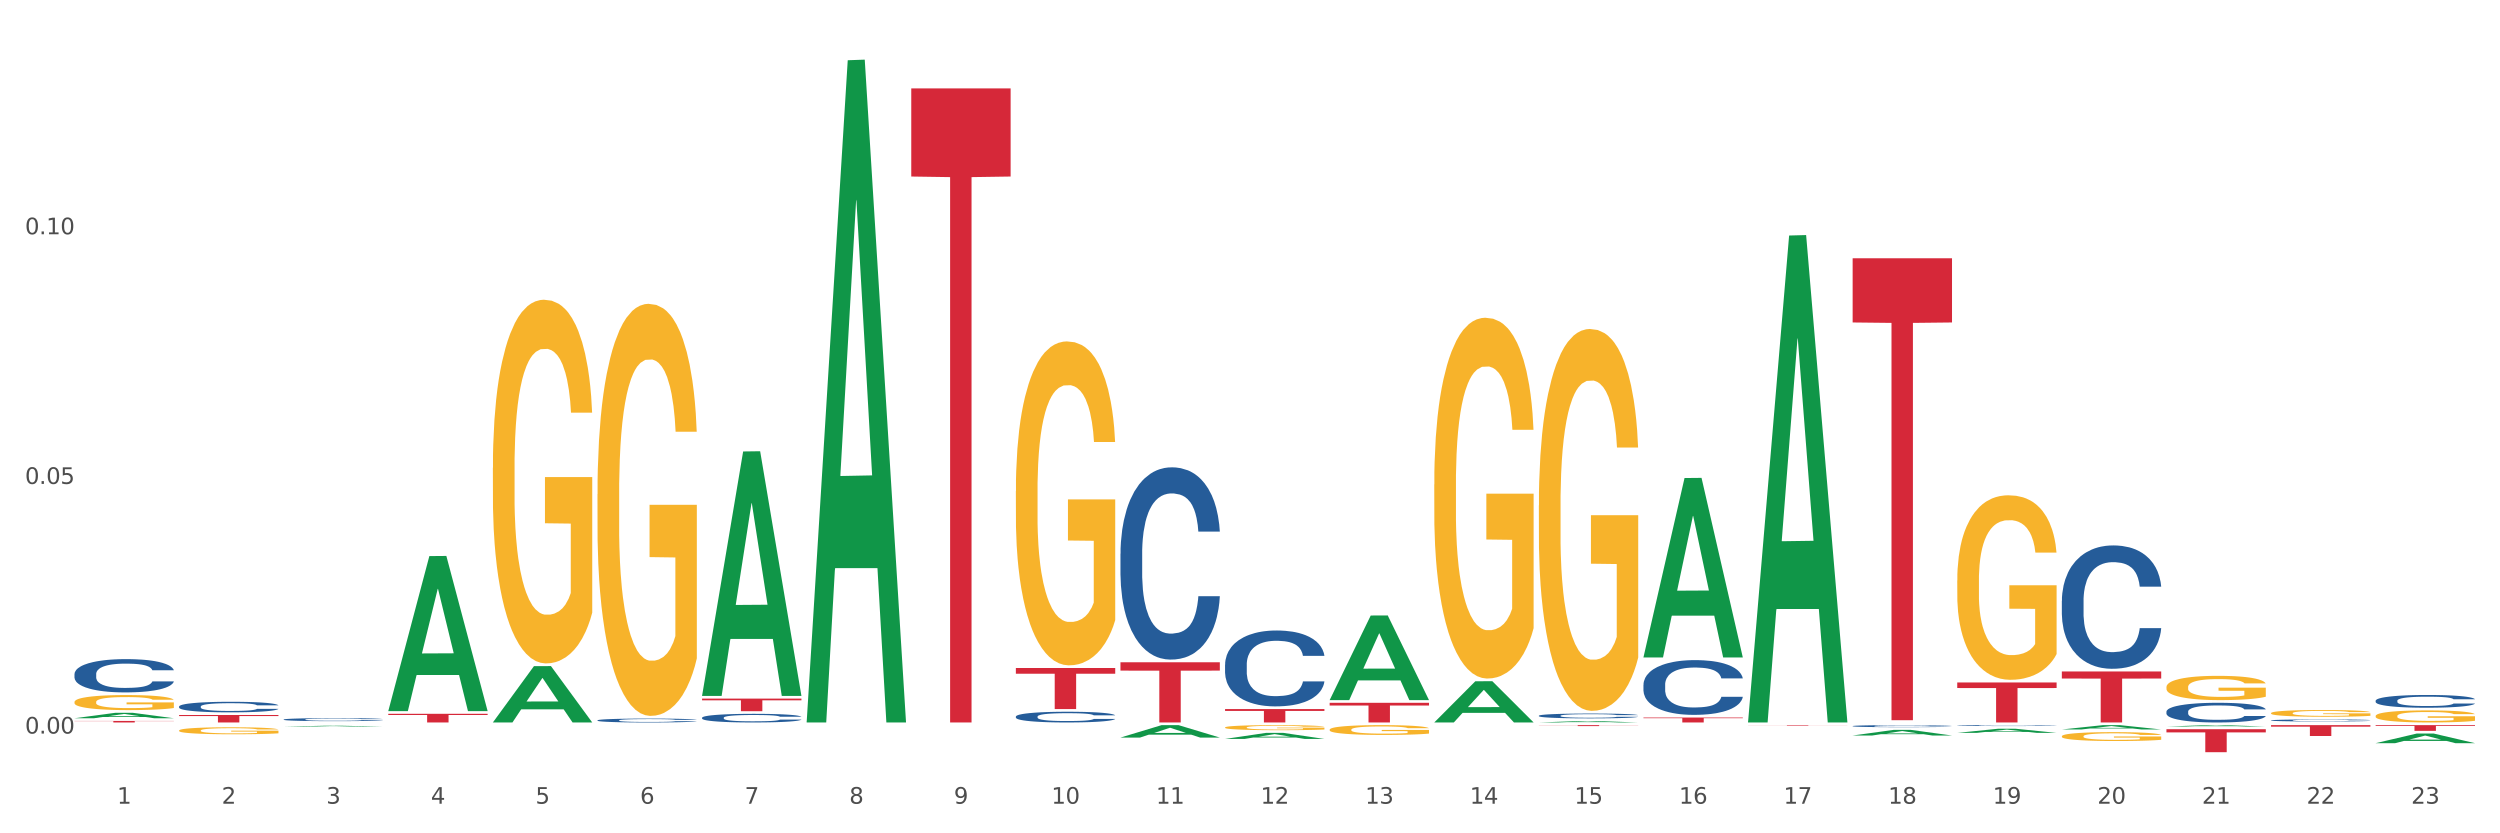 <?xml version="1.0" encoding="utf-8" standalone="no"?>
<!DOCTYPE svg PUBLIC "-//W3C//DTD SVG 1.1//EN"
  "http://www.w3.org/Graphics/SVG/1.1/DTD/svg11.dtd">
<svg xmlns:xlink="http://www.w3.org/1999/xlink" width="1080pt" height="360pt" viewBox="0 0 1080 360" xmlns="http://www.w3.org/2000/svg" version="1.1">
 <rect x="0" y="0" width="1080" height="360" fill="#333333" stroke="none"/>
 <defs>
  <style type="text/css">*{stroke-linejoin: round; stroke-linecap: butt}</style>
 </defs>
 <g id="figure_1">
  <g id="patch_1">
   <path d="M 0 360 
L 1080 360 
L 1080 0 
L 0 0 
z
" style="fill: #ffffff; stroke: #ffffff; stroke-linejoin: miter"/>
  </g>
  <g id="axes_1">
   <g id="matplotlib.axis_1">
    <g id="xtick_1">
     <g id="text_1">
      <!-- 1 -->
      <g style="fill: #4d4d4d" transform="translate(50.584 347.204) scale(0.096 -0.096)">
       <defs>
        <path id="DejaVuSans-31" d="M 794 531 
L 1825 531 
L 1825 4091 
L 703 3866 
L 703 4441 
L 1819 4666 
L 2450 4666 
L 2450 531 
L 3481 531 
L 3481 0 
L 794 0 
L 794 531 
z
" transform="scale(0.016)"/>
       </defs>
       <use xlink:href="#DejaVuSans-31"/>
      </g>
     </g>
    </g>
    <g id="xtick_2">
     <g id="text_2">
      <!-- 2 -->
      <g style="fill: #4d4d4d" transform="translate(95.771 347.204) scale(0.096 -0.096)">
       <defs>
        <path id="DejaVuSans-32" d="M 1228 531 
L 3431 531 
L 3431 0 
L 469 0 
L 469 531 
Q 828 903 1448 1529 
Q 2069 2156 2228 2338 
Q 2531 2678 2651 2914 
Q 2772 3150 2772 3378 
Q 2772 3750 2511 3984 
Q 2250 4219 1831 4219 
Q 1534 4219 1204 4116 
Q 875 4013 500 3803 
L 500 4441 
Q 881 4594 1212 4672 
Q 1544 4750 1819 4750 
Q 2544 4750 2975 4387 
Q 3406 4025 3406 3419 
Q 3406 3131 3298 2873 
Q 3191 2616 2906 2266 
Q 2828 2175 2409 1742 
Q 1991 1309 1228 531 
z
" transform="scale(0.016)"/>
       </defs>
       <use xlink:href="#DejaVuSans-32"/>
      </g>
     </g>
    </g>
    <g id="xtick_3">
     <g id="text_3">
      <!-- 3 -->
      <g style="fill: #4d4d4d" transform="translate(140.957 347.204) scale(0.096 -0.096)">
       <defs>
        <path id="DejaVuSans-33" d="M 2597 2516 
Q 3050 2419 3304 2112 
Q 3559 1806 3559 1356 
Q 3559 666 3084 287 
Q 2609 -91 1734 -91 
Q 1441 -91 1130 -33 
Q 819 25 488 141 
L 488 750 
Q 750 597 1062 519 
Q 1375 441 1716 441 
Q 2309 441 2620 675 
Q 2931 909 2931 1356 
Q 2931 1769 2642 2001 
Q 2353 2234 1838 2234 
L 1294 2234 
L 1294 2753 
L 1863 2753 
Q 2328 2753 2575 2939 
Q 2822 3125 2822 3475 
Q 2822 3834 2567 4026 
Q 2313 4219 1838 4219 
Q 1578 4219 1281 4162 
Q 984 4106 628 3988 
L 628 4550 
Q 988 4650 1302 4700 
Q 1616 4750 1894 4750 
Q 2613 4750 3031 4423 
Q 3450 4097 3450 3541 
Q 3450 3153 3228 2886 
Q 3006 2619 2597 2516 
z
" transform="scale(0.016)"/>
       </defs>
       <use xlink:href="#DejaVuSans-33"/>
      </g>
     </g>
    </g>
    <g id="xtick_4">
     <g id="text_4">
      <!-- 4 -->
      <g style="fill: #4d4d4d" transform="translate(186.143 347.204) scale(0.096 -0.096)">
       <defs>
        <path id="DejaVuSans-34" d="M 2419 4116 
L 825 1625 
L 2419 1625 
L 2419 4116 
z
M 2253 4666 
L 3047 4666 
L 3047 1625 
L 3713 1625 
L 3713 1100 
L 3047 1100 
L 3047 0 
L 2419 0 
L 2419 1100 
L 313 1100 
L 313 1709 
L 2253 4666 
z
" transform="scale(0.016)"/>
       </defs>
       <use xlink:href="#DejaVuSans-34"/>
      </g>
     </g>
    </g>
    <g id="xtick_5">
     <g id="text_5">
      <!-- 5 -->
      <g style="fill: #4d4d4d" transform="translate(231.33 347.204) scale(0.096 -0.096)">
       <defs>
        <path id="DejaVuSans-35" d="M 691 4666 
L 3169 4666 
L 3169 4134 
L 1269 4134 
L 1269 2991 
Q 1406 3038 1543 3061 
Q 1681 3084 1819 3084 
Q 2600 3084 3056 2656 
Q 3513 2228 3513 1497 
Q 3513 744 3044 326 
Q 2575 -91 1722 -91 
Q 1428 -91 1123 -41 
Q 819 9 494 109 
L 494 744 
Q 775 591 1075 516 
Q 1375 441 1709 441 
Q 2250 441 2565 725 
Q 2881 1009 2881 1497 
Q 2881 1984 2565 2268 
Q 2250 2553 1709 2553 
Q 1456 2553 1204 2497 
Q 953 2441 691 2322 
L 691 4666 
z
" transform="scale(0.016)"/>
       </defs>
       <use xlink:href="#DejaVuSans-35"/>
      </g>
     </g>
    </g>
    <g id="xtick_6">
     <g id="text_6">
      <!-- 6 -->
      <g style="fill: #4d4d4d" transform="translate(276.516 347.204) scale(0.096 -0.096)">
       <defs>
        <path id="DejaVuSans-36" d="M 2113 2584 
Q 1688 2584 1439 2293 
Q 1191 2003 1191 1497 
Q 1191 994 1439 701 
Q 1688 409 2113 409 
Q 2538 409 2786 701 
Q 3034 994 3034 1497 
Q 3034 2003 2786 2293 
Q 2538 2584 2113 2584 
z
M 3366 4563 
L 3366 3988 
Q 3128 4100 2886 4159 
Q 2644 4219 2406 4219 
Q 1781 4219 1451 3797 
Q 1122 3375 1075 2522 
Q 1259 2794 1537 2939 
Q 1816 3084 2150 3084 
Q 2853 3084 3261 2657 
Q 3669 2231 3669 1497 
Q 3669 778 3244 343 
Q 2819 -91 2113 -91 
Q 1303 -91 875 529 
Q 447 1150 447 2328 
Q 447 3434 972 4092 
Q 1497 4750 2381 4750 
Q 2619 4750 2861 4703 
Q 3103 4656 3366 4563 
z
" transform="scale(0.016)"/>
       </defs>
       <use xlink:href="#DejaVuSans-36"/>
      </g>
     </g>
    </g>
    <g id="xtick_7">
     <g id="text_7">
      <!-- 7 -->
      <g style="fill: #4d4d4d" transform="translate(321.702 347.204) scale(0.096 -0.096)">
       <defs>
        <path id="DejaVuSans-37" d="M 525 4666 
L 3525 4666 
L 3525 4397 
L 1831 0 
L 1172 0 
L 2766 4134 
L 525 4134 
L 525 4666 
z
" transform="scale(0.016)"/>
       </defs>
       <use xlink:href="#DejaVuSans-37"/>
      </g>
     </g>
    </g>
    <g id="xtick_8">
     <g id="text_8">
      <!-- 8 -->
      <g style="fill: #4d4d4d" transform="translate(366.888 347.204) scale(0.096 -0.096)">
       <defs>
        <path id="DejaVuSans-38" d="M 2034 2216 
Q 1584 2216 1326 1975 
Q 1069 1734 1069 1313 
Q 1069 891 1326 650 
Q 1584 409 2034 409 
Q 2484 409 2743 651 
Q 3003 894 3003 1313 
Q 3003 1734 2745 1975 
Q 2488 2216 2034 2216 
z
M 1403 2484 
Q 997 2584 770 2862 
Q 544 3141 544 3541 
Q 544 4100 942 4425 
Q 1341 4750 2034 4750 
Q 2731 4750 3128 4425 
Q 3525 4100 3525 3541 
Q 3525 3141 3298 2862 
Q 3072 2584 2669 2484 
Q 3125 2378 3379 2068 
Q 3634 1759 3634 1313 
Q 3634 634 3220 271 
Q 2806 -91 2034 -91 
Q 1263 -91 848 271 
Q 434 634 434 1313 
Q 434 1759 690 2068 
Q 947 2378 1403 2484 
z
M 1172 3481 
Q 1172 3119 1398 2916 
Q 1625 2713 2034 2713 
Q 2441 2713 2670 2916 
Q 2900 3119 2900 3481 
Q 2900 3844 2670 4047 
Q 2441 4250 2034 4250 
Q 1625 4250 1398 4047 
Q 1172 3844 1172 3481 
z
" transform="scale(0.016)"/>
       </defs>
       <use xlink:href="#DejaVuSans-38"/>
      </g>
     </g>
    </g>
    <g id="xtick_9">
     <g id="text_9">
      <!-- 9 -->
      <g style="fill: #4d4d4d" transform="translate(412.075 347.204) scale(0.096 -0.096)">
       <defs>
        <path id="DejaVuSans-39" d="M 703 97 
L 703 672 
Q 941 559 1184 500 
Q 1428 441 1663 441 
Q 2288 441 2617 861 
Q 2947 1281 2994 2138 
Q 2813 1869 2534 1725 
Q 2256 1581 1919 1581 
Q 1219 1581 811 2004 
Q 403 2428 403 3163 
Q 403 3881 828 4315 
Q 1253 4750 1959 4750 
Q 2769 4750 3195 4129 
Q 3622 3509 3622 2328 
Q 3622 1225 3098 567 
Q 2575 -91 1691 -91 
Q 1453 -91 1209 -44 
Q 966 3 703 97 
z
M 1959 2075 
Q 2384 2075 2632 2365 
Q 2881 2656 2881 3163 
Q 2881 3666 2632 3958 
Q 2384 4250 1959 4250 
Q 1534 4250 1286 3958 
Q 1038 3666 1038 3163 
Q 1038 2656 1286 2365 
Q 1534 2075 1959 2075 
z
" transform="scale(0.016)"/>
       </defs>
       <use xlink:href="#DejaVuSans-39"/>
      </g>
     </g>
    </g>
    <g id="xtick_10">
     <g id="text_10">
      <!-- 10 -->
      <g style="fill: #4d4d4d" transform="translate(454.207 347.204) scale(0.096 -0.096)">
       <defs>
        <path id="DejaVuSans-30" d="M 2034 4250 
Q 1547 4250 1301 3770 
Q 1056 3291 1056 2328 
Q 1056 1369 1301 889 
Q 1547 409 2034 409 
Q 2525 409 2770 889 
Q 3016 1369 3016 2328 
Q 3016 3291 2770 3770 
Q 2525 4250 2034 4250 
z
M 2034 4750 
Q 2819 4750 3233 4129 
Q 3647 3509 3647 2328 
Q 3647 1150 3233 529 
Q 2819 -91 2034 -91 
Q 1250 -91 836 529 
Q 422 1150 422 2328 
Q 422 3509 836 4129 
Q 1250 4750 2034 4750 
z
" transform="scale(0.016)"/>
       </defs>
       <use xlink:href="#DejaVuSans-31"/>
       <use xlink:href="#DejaVuSans-30" transform="translate(63.623 0)"/>
      </g>
     </g>
    </g>
    <g id="xtick_11">
     <g id="text_11">
      <!-- 11 -->
      <g style="fill: #4d4d4d" transform="translate(499.393 347.204) scale(0.096 -0.096)">
       <use xlink:href="#DejaVuSans-31"/>
       <use xlink:href="#DejaVuSans-31" transform="translate(63.623 0)"/>
      </g>
     </g>
    </g>
    <g id="xtick_12">
     <g id="text_12">
      <!-- 12 -->
      <g style="fill: #4d4d4d" transform="translate(544.58 347.204) scale(0.096 -0.096)">
       <use xlink:href="#DejaVuSans-31"/>
       <use xlink:href="#DejaVuSans-32" transform="translate(63.623 0)"/>
      </g>
     </g>
    </g>
    <g id="xtick_13">
     <g id="text_13">
      <!-- 13 -->
      <g style="fill: #4d4d4d" transform="translate(589.766 347.204) scale(0.096 -0.096)">
       <use xlink:href="#DejaVuSans-31"/>
       <use xlink:href="#DejaVuSans-33" transform="translate(63.623 0)"/>
      </g>
     </g>
    </g>
    <g id="xtick_14">
     <g id="text_14">
      <!-- 14 -->
      <g style="fill: #4d4d4d" transform="translate(634.952 347.204) scale(0.096 -0.096)">
       <use xlink:href="#DejaVuSans-31"/>
       <use xlink:href="#DejaVuSans-34" transform="translate(63.623 0)"/>
      </g>
     </g>
    </g>
    <g id="xtick_15">
     <g id="text_15">
      <!-- 15 -->
      <g style="fill: #4d4d4d" transform="translate(680.138 347.204) scale(0.096 -0.096)">
       <use xlink:href="#DejaVuSans-31"/>
       <use xlink:href="#DejaVuSans-35" transform="translate(63.623 0)"/>
      </g>
     </g>
    </g>
    <g id="xtick_16">
     <g id="text_16">
      <!-- 16 -->
      <g style="fill: #4d4d4d" transform="translate(725.325 347.204) scale(0.096 -0.096)">
       <use xlink:href="#DejaVuSans-31"/>
       <use xlink:href="#DejaVuSans-36" transform="translate(63.623 0)"/>
      </g>
     </g>
    </g>
    <g id="xtick_17">
     <g id="text_17">
      <!-- 17 -->
      <g style="fill: #4d4d4d" transform="translate(770.511 347.204) scale(0.096 -0.096)">
       <use xlink:href="#DejaVuSans-31"/>
       <use xlink:href="#DejaVuSans-37" transform="translate(63.623 0)"/>
      </g>
     </g>
    </g>
    <g id="xtick_18">
     <g id="text_18">
      <!-- 18 -->
      <g style="fill: #4d4d4d" transform="translate(815.697 347.204) scale(0.096 -0.096)">
       <use xlink:href="#DejaVuSans-31"/>
       <use xlink:href="#DejaVuSans-38" transform="translate(63.623 0)"/>
      </g>
     </g>
    </g>
    <g id="xtick_19">
     <g id="text_19">
      <!-- 19 -->
      <g style="fill: #4d4d4d" transform="translate(860.883 347.204) scale(0.096 -0.096)">
       <use xlink:href="#DejaVuSans-31"/>
       <use xlink:href="#DejaVuSans-39" transform="translate(63.623 0)"/>
      </g>
     </g>
    </g>
    <g id="xtick_20">
     <g id="text_20">
      <!-- 20 -->
      <g style="fill: #4d4d4d" transform="translate(906.07 347.204) scale(0.096 -0.096)">
       <use xlink:href="#DejaVuSans-32"/>
       <use xlink:href="#DejaVuSans-30" transform="translate(63.623 0)"/>
      </g>
     </g>
    </g>
    <g id="xtick_21">
     <g id="text_21">
      <!-- 21 -->
      <g style="fill: #4d4d4d" transform="translate(951.256 347.204) scale(0.096 -0.096)">
       <use xlink:href="#DejaVuSans-32"/>
       <use xlink:href="#DejaVuSans-31" transform="translate(63.623 0)"/>
      </g>
     </g>
    </g>
    <g id="xtick_22">
     <g id="text_22">
      <!-- 22 -->
      <g style="fill: #4d4d4d" transform="translate(996.442 347.204) scale(0.096 -0.096)">
       <use xlink:href="#DejaVuSans-32"/>
       <use xlink:href="#DejaVuSans-32" transform="translate(63.623 0)"/>
      </g>
     </g>
    </g>
    <g id="xtick_23">
     <g id="text_23">
      <!-- 23 -->
      <g style="fill: #4d4d4d" transform="translate(1041.629 347.204) scale(0.096 -0.096)">
       <use xlink:href="#DejaVuSans-32"/>
       <use xlink:href="#DejaVuSans-33" transform="translate(63.623 0)"/>
      </g>
     </g>
    </g>
    <g id="xtick_24"/>
    <g id="xtick_25"/>
    <g id="xtick_26"/>
    <g id="xtick_27"/>
    <g id="xtick_28"/>
    <g id="xtick_29"/>
    <g id="xtick_30"/>
    <g id="xtick_31"/>
    <g id="xtick_32"/>
    <g id="xtick_33"/>
    <g id="xtick_34"/>
    <g id="xtick_35"/>
    <g id="xtick_36"/>
    <g id="xtick_37"/>
    <g id="xtick_38"/>
    <g id="xtick_39"/>
    <g id="xtick_40"/>
    <g id="xtick_41"/>
    <g id="xtick_42"/>
    <g id="xtick_43"/>
    <g id="xtick_44"/>
    <g id="xtick_45"/>
   </g>
   <g id="matplotlib.axis_2">
    <g id="ytick_1">
     <g id="text_24">
      <!-- 0.00 -->
      <g style="fill: #4d4d4d" transform="translate(10.8 316.904) scale(0.096 -0.096)">
       <defs>
        <path id="DejaVuSans-2e" d="M 684 794 
L 1344 794 
L 1344 0 
L 684 0 
L 684 794 
z
" transform="scale(0.016)"/>
       </defs>
       <use xlink:href="#DejaVuSans-30"/>
       <use xlink:href="#DejaVuSans-2e" transform="translate(63.623 0)"/>
       <use xlink:href="#DejaVuSans-30" transform="translate(95.41 0)"/>
       <use xlink:href="#DejaVuSans-30" transform="translate(159.033 0)"/>
      </g>
     </g>
    </g>
    <g id="ytick_2">
     <g id="text_25">
      <!-- 0.05 -->
      <g style="fill: #4d4d4d" transform="translate(10.8 209.054) scale(0.096 -0.096)">
       <use xlink:href="#DejaVuSans-30"/>
       <use xlink:href="#DejaVuSans-2e" transform="translate(63.623 0)"/>
       <use xlink:href="#DejaVuSans-30" transform="translate(95.41 0)"/>
       <use xlink:href="#DejaVuSans-35" transform="translate(159.033 0)"/>
      </g>
     </g>
    </g>
    <g id="ytick_3">
     <g id="text_26">
      <!-- 0.10 -->
      <g style="fill: #4d4d4d" transform="translate(10.8 101.203) scale(0.096 -0.096)">
       <use xlink:href="#DejaVuSans-30"/>
       <use xlink:href="#DejaVuSans-2e" transform="translate(63.623 0)"/>
       <use xlink:href="#DejaVuSans-31" transform="translate(95.41 0)"/>
       <use xlink:href="#DejaVuSans-30" transform="translate(159.033 0)"/>
      </g>
     </g>
    </g>
    <g id="ytick_4"/>
    <g id="ytick_5"/>
    <g id="ytick_6"/>
   </g>
   <g id="PolyCollection_1">
    <path d="M 32.175 310.28 
L 32.219 310.277 
L 49.921 307.92 
L 57.267 307.918 
L 75.102 310.284 
L 66.605 310.284 
L 62.755 309.733 
L 44.478 309.733 
L 44.345 309.742 
L 40.628 310.284 
L 32.175 310.284 
L 32.175 310.28 
L 46.779 309.404 
L 60.454 309.402 
L 53.683 308.422 
L 53.594 308.418 
L 53.506 308.424 
L 46.735 309.402 
L 46.779 309.404 
L 32.175 310.28 
z
" clip-path="url(#pc723f7724b)" style="fill: #109648"/>
    <path d="M 122.548 313.919 
L 122.592 313.919 
L 140.294 313.515 
L 147.64 313.515 
L 165.475 313.92 
L 156.978 313.92 
L 153.127 313.826 
L 134.85 313.826 
L 134.718 313.827 
L 131 313.92 
L 122.548 313.92 
L 122.548 313.919 
L 137.152 313.77 
L 150.826 313.769 
L 144.055 313.601 
L 143.967 313.601 
L 143.878 313.602 
L 137.107 313.769 
L 137.152 313.77 
L 122.548 313.919 
z
" clip-path="url(#pc723f7724b)" style="fill: #109648"/>
    <path d="M 890.714 290.068 
L 933.641 290.068 
L 933.641 293.13 
L 916.755 293.151 
L 916.755 312.107 
L 907.498 312.107 
L 907.498 293.151 
L 890.714 293.13 
L 890.714 290.088 
L 890.714 290.068 
z
" clip-path="url(#pc723f7724b)" style="fill: #d62839"/>
    <path d="M 935.9 315.017 
L 978.827 315.017 
L 978.827 316.397 
L 961.941 316.406 
L 961.941 324.95 
L 952.685 324.95 
L 952.685 316.406 
L 935.9 316.397 
L 935.9 315.026 
L 935.9 315.017 
z
" clip-path="url(#pc723f7724b)" style="fill: #d62839"/>
    <path d="M 845.528 294.828 
L 888.455 294.828 
L 888.455 297.229 
L 871.569 297.245 
L 871.569 312.107 
L 862.312 312.107 
L 862.312 297.245 
L 845.528 297.229 
L 845.528 294.844 
L 845.528 294.828 
z
" clip-path="url(#pc723f7724b)" style="fill: #d62839"/>
    <path d="M 800.342 111.575 
L 843.269 111.575 
L 843.269 139.305 
L 826.383 139.493 
L 826.383 311.124 
L 817.126 311.124 
L 817.126 139.493 
L 800.342 139.305 
L 800.342 111.762 
L 800.342 111.575 
z
" clip-path="url(#pc723f7724b)" style="fill: #d62839"/>
    <path d="M 167.734 308.368 
L 210.661 308.368 
L 210.661 308.887 
L 193.775 308.891 
L 193.775 312.107 
L 184.518 312.107 
L 184.518 308.891 
L 167.734 308.887 
L 167.734 308.371 
L 167.734 308.368 
z
" clip-path="url(#pc723f7724b)" style="fill: #d62839"/>
    <path d="M 303.293 301.794 
L 346.22 301.794 
L 346.22 302.549 
L 329.334 302.554 
L 329.334 307.224 
L 320.077 307.224 
L 320.077 302.554 
L 303.293 302.549 
L 303.293 301.799 
L 303.293 301.794 
z
" clip-path="url(#pc723f7724b)" style="fill: #d62839"/>
    <path d="M 438.851 288.582 
L 481.778 288.582 
L 481.778 291.047 
L 464.892 291.064 
L 464.892 306.322 
L 455.636 306.322 
L 455.636 291.064 
L 438.851 291.047 
L 438.851 288.599 
L 438.851 288.582 
z
" clip-path="url(#pc723f7724b)" style="fill: #d62839"/>
    <path d="M 393.665 38.194 
L 436.592 38.194 
L 436.592 76.259 
L 419.706 76.516 
L 419.706 312.107 
L 410.449 312.107 
L 410.449 76.516 
L 393.665 76.259 
L 393.665 38.451 
L 393.665 38.194 
z
" clip-path="url(#pc723f7724b)" style="fill: #d62839"/>
    <path d="M 664.783 313.257 
L 707.71 313.257 
L 707.71 313.315 
L 690.824 313.315 
L 690.824 313.674 
L 681.567 313.674 
L 681.567 313.315 
L 664.783 313.315 
L 664.783 313.258 
L 664.783 313.257 
z
" clip-path="url(#pc723f7724b)" style="fill: #d62839"/>
    <path d="M 574.41 303.613 
L 617.337 303.613 
L 617.337 304.793 
L 600.451 304.801 
L 600.451 312.107 
L 591.195 312.107 
L 591.195 304.801 
L 574.41 304.793 
L 574.41 303.621 
L 574.41 303.613 
z
" clip-path="url(#pc723f7724b)" style="fill: #d62839"/>
    <path d="M 981.087 313.257 
L 1024.014 313.257 
L 1024.014 313.908 
L 1007.128 313.912 
L 1007.128 317.939 
L 997.871 317.939 
L 997.871 313.912 
L 981.087 313.908 
L 981.087 313.262 
L 981.087 313.257 
z
" clip-path="url(#pc723f7724b)" style="fill: #d62839"/>
    <path d="M 1026.273 313.257 
L 1069.2 313.257 
L 1069.2 313.602 
L 1052.314 313.605 
L 1052.314 315.741 
L 1043.057 315.741 
L 1043.057 313.605 
L 1026.273 313.602 
L 1026.273 313.259 
L 1026.273 313.257 
z
" clip-path="url(#pc723f7724b)" style="fill: #d62839"/>
    <path d="M 77.361 308.887 
L 120.288 308.887 
L 120.288 309.334 
L 103.402 309.338 
L 103.402 312.107 
L 94.146 312.107 
L 94.146 309.338 
L 77.361 309.334 
L 77.361 308.89 
L 77.361 308.887 
z
" clip-path="url(#pc723f7724b)" style="fill: #d62839"/>
    <path d="M 32.175 311.434 
L 75.102 311.434 
L 75.102 311.528 
L 58.216 311.528 
L 58.216 312.107 
L 48.959 312.107 
L 48.959 311.528 
L 32.175 311.528 
L 32.175 311.435 
L 32.175 311.434 
z
" clip-path="url(#pc723f7724b)" style="fill: #d62839"/>
    <path d="M 529.224 306.31 
L 572.151 306.31 
L 572.151 307.116 
L 555.265 307.121 
L 555.265 312.107 
L 546.008 312.107 
L 546.008 307.121 
L 529.224 307.116 
L 529.224 306.316 
L 529.224 306.31 
z
" clip-path="url(#pc723f7724b)" style="fill: #d62839"/>
    <path d="M 484.038 286.094 
L 526.965 286.094 
L 526.965 289.709 
L 510.079 289.733 
L 510.079 312.107 
L 500.822 312.107 
L 500.822 289.733 
L 484.038 289.709 
L 484.038 286.118 
L 484.038 286.094 
z
" clip-path="url(#pc723f7724b)" style="fill: #d62839"/>
    <path d="M 709.969 309.974 
L 752.896 309.974 
L 752.896 310.271 
L 736.01 310.273 
L 736.01 312.107 
L 726.753 312.107 
L 726.753 310.273 
L 709.969 310.271 
L 709.969 309.976 
L 709.969 309.974 
z
" clip-path="url(#pc723f7724b)" style="fill: #d62839"/>
    <path d="M 755.155 313.377 
L 798.082 313.377 
L 798.082 313.411 
L 781.196 313.411 
L 781.196 313.615 
L 771.94 313.615 
L 771.94 313.411 
L 755.155 313.411 
L 755.155 313.378 
L 755.155 313.377 
z
" clip-path="url(#pc723f7724b)" style="fill: #d62839"/>
    <path d="M 981.087 308.073 
L 981.137 308.07 
L 981.137 307.974 
L 981.239 307.891 
L 981.746 307.691 
L 982.506 307.525 
L 983.063 307.437 
L 983.621 307.365 
L 984.28 307.293 
L 985.091 307.218 
L 986.56 307.108 
L 987.473 307.052 
L 988.588 306.993 
L 990.615 306.908 
L 992.085 306.86 
L 993.605 306.82 
L 996.088 306.772 
L 997.71 306.75 
L 999.433 306.734 
L 1001.511 306.723 
L 1003.082 306.721 
L 1006.529 306.729 
L 1009.468 306.753 
L 1010.887 306.772 
L 1012.712 306.804 
L 1013.675 306.825 
L 1015.246 306.868 
L 1016.868 306.924 
L 1017.983 306.972 
L 1019.655 307.063 
L 1020.922 307.154 
L 1022.088 307.266 
L 1022.696 307.343 
L 1023.152 307.415 
L 1023.558 307.498 
L 1023.963 307.629 
L 1014.84 307.629 
L 1014.486 307.536 
L 1013.928 307.447 
L 1013.117 307.362 
L 1012.408 307.309 
L 1011.191 307.242 
L 1010.076 307.199 
L 1008.911 307.167 
L 1007.492 307.14 
L 1006.377 307.127 
L 1004.806 307.116 
L 1001.714 307.119 
L 999.636 307.14 
L 998.217 307.167 
L 997.305 307.191 
L 996.494 307.218 
L 995.582 307.255 
L 994.517 307.311 
L 993.757 307.362 
L 992.997 307.426 
L 992.389 307.49 
L 991.831 307.565 
L 991.375 307.645 
L 991.02 307.728 
L 990.716 307.83 
L 990.463 307.998 
L 990.463 308.364 
L 990.564 308.447 
L 990.818 308.556 
L 991.122 308.639 
L 991.628 308.738 
L 992.085 308.805 
L 992.946 308.901 
L 993.909 308.981 
L 994.669 309.032 
L 995.43 309.075 
L 996.747 309.133 
L 998.217 309.182 
L 999.484 309.211 
L 1001.207 309.238 
L 1002.373 309.248 
L 1003.386 309.254 
L 1005.87 309.254 
L 1007.644 309.246 
L 1009.62 309.227 
L 1011.141 309.203 
L 1012.408 309.174 
L 1013.827 309.125 
L 1014.739 309.08 
L 1014.739 308.522 
L 1003.589 308.519 
L 1003.589 308.148 
L 1024.014 308.148 
L 1024.014 309.238 
L 1023.152 309.294 
L 1022.189 309.345 
L 1021.176 309.39 
L 1019.655 309.446 
L 1017.831 309.499 
L 1016.209 309.537 
L 1014.486 309.569 
L 1012.458 309.598 
L 1009.823 309.625 
L 1008.201 309.636 
L 1006.174 309.644 
L 1003.792 309.646 
L 1001.714 309.641 
L 999.687 309.628 
L 997.558 309.604 
L 995.48 309.569 
L 993.909 309.534 
L 992.338 309.491 
L 990.666 309.435 
L 989.348 309.382 
L 988.334 309.334 
L 987.219 309.272 
L 986.003 309.192 
L 985.091 309.12 
L 984.28 309.045 
L 983.418 308.949 
L 982.81 308.866 
L 982.202 308.762 
L 981.847 308.685 
L 981.442 308.564 
L 981.137 308.396 
L 981.087 308.073 
z
" clip-path="url(#pc723f7724b)" style="fill: #f7b32b"/>
    <path d="M 1026.273 309.303 
L 1026.324 309.299 
L 1026.324 309.127 
L 1026.425 308.98 
L 1026.932 308.623 
L 1027.692 308.328 
L 1028.25 308.171 
L 1028.807 308.042 
L 1029.466 307.914 
L 1030.277 307.78 
L 1031.747 307.585 
L 1032.659 307.485 
L 1033.774 307.38 
L 1035.801 307.228 
L 1037.271 307.142 
L 1038.791 307.071 
L 1041.275 306.985 
L 1042.896 306.947 
L 1044.62 306.919 
L 1046.698 306.9 
L 1048.269 306.895 
L 1051.715 306.909 
L 1054.655 306.952 
L 1056.074 306.985 
L 1057.898 307.042 
L 1058.861 307.081 
L 1060.432 307.157 
L 1062.054 307.257 
L 1063.169 307.342 
L 1064.841 307.504 
L 1066.108 307.666 
L 1067.274 307.866 
L 1067.882 308.004 
L 1068.338 308.132 
L 1068.744 308.28 
L 1069.149 308.513 
L 1060.027 308.513 
L 1059.672 308.347 
L 1059.114 308.19 
L 1058.304 308.037 
L 1057.594 307.942 
L 1056.378 307.823 
L 1055.263 307.747 
L 1054.097 307.69 
L 1052.678 307.642 
L 1051.563 307.618 
L 1049.992 307.599 
L 1046.9 307.604 
L 1044.822 307.642 
L 1043.403 307.69 
L 1042.491 307.733 
L 1041.68 307.78 
L 1040.768 307.847 
L 1039.704 307.947 
L 1038.943 308.037 
L 1038.183 308.152 
L 1037.575 308.266 
L 1037.017 308.399 
L 1036.561 308.542 
L 1036.207 308.689 
L 1035.902 308.87 
L 1035.649 309.17 
L 1035.649 309.822 
L 1035.75 309.97 
L 1036.004 310.165 
L 1036.308 310.313 
L 1036.815 310.489 
L 1037.271 310.608 
L 1038.132 310.779 
L 1039.095 310.922 
L 1039.856 311.012 
L 1040.616 311.089 
L 1041.934 311.193 
L 1043.403 311.279 
L 1044.67 311.331 
L 1046.393 311.379 
L 1047.559 311.398 
L 1048.573 311.407 
L 1051.056 311.407 
L 1052.83 311.393 
L 1054.807 311.36 
L 1056.327 311.317 
L 1057.594 311.265 
L 1059.013 311.179 
L 1059.925 311.098 
L 1059.925 310.103 
L 1048.775 310.098 
L 1048.775 309.437 
L 1069.2 309.437 
L 1069.2 311.379 
L 1068.338 311.479 
L 1067.375 311.569 
L 1066.362 311.65 
L 1064.841 311.75 
L 1063.017 311.845 
L 1061.395 311.912 
L 1059.672 311.969 
L 1057.645 312.021 
L 1055.009 312.069 
L 1053.387 312.088 
L 1051.36 312.102 
L 1048.978 312.107 
L 1046.9 312.098 
L 1044.873 312.074 
L 1042.744 312.031 
L 1040.666 311.969 
L 1039.095 311.907 
L 1037.524 311.831 
L 1035.852 311.731 
L 1034.534 311.636 
L 1033.52 311.55 
L 1032.405 311.441 
L 1031.189 311.298 
L 1030.277 311.169 
L 1029.466 311.036 
L 1028.604 310.865 
L 1027.996 310.717 
L 1027.388 310.532 
L 1027.033 310.394 
L 1026.628 310.179 
L 1026.324 309.879 
L 1026.273 309.303 
z
" clip-path="url(#pc723f7724b)" style="fill: #f7b32b"/>
    <path d="M 935.9 296.81 
L 935.951 296.8 
L 935.951 296.456 
L 936.053 296.159 
L 936.559 295.44 
L 937.32 294.846 
L 937.877 294.53 
L 938.435 294.271 
L 939.093 294.012 
L 939.904 293.744 
L 941.374 293.351 
L 942.286 293.15 
L 943.401 292.939 
L 945.429 292.633 
L 946.898 292.46 
L 948.419 292.317 
L 950.902 292.144 
L 952.524 292.067 
L 954.247 292.01 
L 956.325 291.972 
L 957.896 291.962 
L 961.342 291.991 
L 964.282 292.077 
L 965.701 292.144 
L 967.526 292.259 
L 968.488 292.336 
L 970.06 292.489 
L 971.681 292.69 
L 972.796 292.863 
L 974.469 293.188 
L 975.736 293.514 
L 976.902 293.917 
L 977.51 294.194 
L 977.966 294.453 
L 978.371 294.75 
L 978.777 295.22 
L 969.654 295.22 
L 969.299 294.884 
L 968.742 294.568 
L 967.931 294.261 
L 967.221 294.07 
L 966.005 293.83 
L 964.89 293.677 
L 963.724 293.562 
L 962.305 293.466 
L 961.19 293.418 
L 959.619 293.38 
L 956.528 293.39 
L 954.45 293.466 
L 953.031 293.562 
L 952.118 293.648 
L 951.308 293.744 
L 950.395 293.878 
L 949.331 294.079 
L 948.571 294.261 
L 947.811 294.491 
L 947.202 294.721 
L 946.645 294.99 
L 946.189 295.277 
L 945.834 295.574 
L 945.53 295.938 
L 945.277 296.542 
L 945.277 297.854 
L 945.378 298.151 
L 945.631 298.544 
L 945.935 298.841 
L 946.442 299.196 
L 946.898 299.435 
L 947.76 299.78 
L 948.723 300.068 
L 949.483 300.25 
L 950.243 300.403 
L 951.561 300.614 
L 953.031 300.786 
L 954.298 300.892 
L 956.021 300.987 
L 957.187 301.026 
L 958.2 301.045 
L 960.684 301.045 
L 962.457 301.016 
L 964.434 300.949 
L 965.954 300.863 
L 967.221 300.758 
L 968.641 300.585 
L 969.553 300.422 
L 969.553 298.42 
L 958.403 298.41 
L 958.403 297.078 
L 978.827 297.078 
L 978.827 300.987 
L 977.966 301.189 
L 977.003 301.371 
L 975.989 301.534 
L 974.469 301.735 
L 972.644 301.926 
L 971.023 302.061 
L 969.299 302.176 
L 967.272 302.281 
L 964.637 302.377 
L 963.015 302.415 
L 960.988 302.444 
L 958.606 302.453 
L 956.528 302.434 
L 954.5 302.386 
L 952.372 302.3 
L 950.294 302.176 
L 948.723 302.051 
L 947.152 301.898 
L 945.479 301.696 
L 944.162 301.505 
L 943.148 301.332 
L 942.033 301.112 
L 940.817 300.825 
L 939.904 300.566 
L 939.093 300.298 
L 938.232 299.953 
L 937.624 299.656 
L 937.015 299.282 
L 936.661 299.004 
L 936.255 298.573 
L 935.951 297.969 
L 935.9 296.81 
z
" clip-path="url(#pc723f7724b)" style="fill: #f7b32b"/>
    <path d="M 890.714 318.06 
L 890.765 318.057 
L 890.765 317.93 
L 890.866 317.822 
L 891.373 317.559 
L 892.133 317.341 
L 892.691 317.226 
L 893.248 317.131 
L 893.907 317.037 
L 894.718 316.938 
L 896.188 316.795 
L 897.1 316.721 
L 898.215 316.644 
L 900.242 316.532 
L 901.712 316.469 
L 903.232 316.416 
L 905.716 316.353 
L 907.338 316.325 
L 909.061 316.304 
L 911.139 316.29 
L 912.71 316.286 
L 916.156 316.297 
L 919.096 316.328 
L 920.515 316.353 
L 922.339 316.395 
L 923.302 316.423 
L 924.873 316.479 
L 926.495 316.553 
L 927.61 316.616 
L 929.283 316.735 
L 930.55 316.854 
L 931.715 317.001 
L 932.323 317.103 
L 932.78 317.198 
L 933.185 317.306 
L 933.59 317.478 
L 924.468 317.478 
L 924.113 317.355 
L 923.556 317.24 
L 922.745 317.128 
L 922.035 317.058 
L 920.819 316.97 
L 919.704 316.914 
L 918.538 316.872 
L 917.119 316.837 
L 916.004 316.819 
L 914.433 316.805 
L 911.341 316.809 
L 909.264 316.837 
L 907.844 316.872 
L 906.932 316.903 
L 906.121 316.938 
L 905.209 316.987 
L 904.145 317.061 
L 903.385 317.128 
L 902.624 317.212 
L 902.016 317.296 
L 901.459 317.394 
L 901.002 317.499 
L 900.648 317.608 
L 900.344 317.741 
L 900.09 317.962 
L 900.09 318.442 
L 900.192 318.551 
L 900.445 318.694 
L 900.749 318.803 
L 901.256 318.933 
L 901.712 319.02 
L 902.574 319.147 
L 903.537 319.252 
L 904.297 319.318 
L 905.057 319.374 
L 906.375 319.452 
L 907.844 319.515 
L 909.111 319.553 
L 910.835 319.588 
L 912 319.602 
L 913.014 319.609 
L 915.497 319.609 
L 917.271 319.599 
L 919.248 319.574 
L 920.768 319.543 
L 922.035 319.504 
L 923.454 319.441 
L 924.367 319.381 
L 924.367 318.649 
L 913.217 318.645 
L 913.217 318.158 
L 933.641 318.158 
L 933.641 319.588 
L 932.78 319.662 
L 931.817 319.729 
L 930.803 319.788 
L 929.283 319.862 
L 927.458 319.932 
L 925.836 319.981 
L 924.113 320.023 
L 922.086 320.061 
L 919.45 320.097 
L 917.829 320.111 
L 915.801 320.121 
L 913.419 320.125 
L 911.341 320.118 
L 909.314 320.1 
L 907.186 320.069 
L 905.108 320.023 
L 903.537 319.977 
L 901.965 319.921 
L 900.293 319.848 
L 898.975 319.778 
L 897.962 319.714 
L 896.847 319.634 
L 895.63 319.529 
L 894.718 319.434 
L 893.907 319.336 
L 893.046 319.21 
L 892.437 319.101 
L 891.829 318.964 
L 891.474 318.863 
L 891.069 318.705 
L 890.765 318.484 
L 890.714 318.06 
z
" clip-path="url(#pc723f7724b)" style="fill: #f7b32b"/>
    <path d="M 212.92 312.061 
L 212.964 312.039 
L 230.666 287.774 
L 238.012 287.751 
L 255.847 312.107 
L 247.35 312.107 
L 243.5 306.435 
L 225.223 306.435 
L 225.09 306.527 
L 221.373 312.107 
L 212.92 312.107 
L 212.92 312.061 
L 227.524 303.051 
L 241.199 303.028 
L 234.428 292.942 
L 234.339 292.897 
L 234.251 292.965 
L 227.48 303.028 
L 227.524 303.051 
L 212.92 312.061 
z
" clip-path="url(#pc723f7724b)" style="fill: #109648"/>
    <path d="M 167.734 307.092 
L 167.778 307.029 
L 185.48 240.229 
L 192.826 240.166 
L 210.661 307.218 
L 202.164 307.218 
L 198.314 291.604 
L 180.037 291.604 
L 179.904 291.856 
L 176.186 307.218 
L 167.734 307.218 
L 167.734 307.092 
L 182.338 282.286 
L 196.013 282.223 
L 189.242 254.458 
L 189.153 254.332 
L 189.065 254.521 
L 182.294 282.223 
L 182.338 282.286 
L 167.734 307.092 
z
" clip-path="url(#pc723f7724b)" style="fill: #109648"/>
    <path d="M 303.293 310.051 
L 303.343 310.048 
L 303.343 309.953 
L 303.496 309.823 
L 304.054 309.584 
L 304.764 309.404 
L 305.982 309.192 
L 306.642 309.104 
L 307.504 309.005 
L 309.28 308.845 
L 311.31 308.708 
L 312.73 308.633 
L 313.796 308.586 
L 316.181 308.5 
L 317.551 308.463 
L 318.972 308.432 
L 320.189 308.412 
L 322.219 308.388 
L 323.843 308.378 
L 325.72 308.374 
L 327.293 308.378 
L 329.374 308.391 
L 332.418 308.432 
L 333.585 308.456 
L 335.158 308.497 
L 336.782 308.551 
L 338.101 308.606 
L 339.623 308.684 
L 341.196 308.787 
L 342.718 308.916 
L 343.784 309.036 
L 344.647 309.162 
L 345.408 309.315 
L 345.966 309.482 
L 346.22 309.622 
L 336.934 309.622 
L 336.68 309.496 
L 336.173 309.359 
L 335.665 309.267 
L 335.107 309.192 
L 334.245 309.107 
L 333.484 309.053 
L 332.215 308.988 
L 331.048 308.947 
L 330.084 308.923 
L 328.917 308.903 
L 326.431 308.882 
L 324.655 308.882 
L 323.538 308.889 
L 322.168 308.906 
L 321.001 308.93 
L 319.631 308.971 
L 318.566 309.015 
L 317.5 309.073 
L 316.891 309.114 
L 315.978 309.189 
L 315.369 309.25 
L 314.557 309.356 
L 314.1 309.431 
L 313.289 309.625 
L 312.933 309.768 
L 312.781 309.867 
L 312.68 309.976 
L 312.68 310.508 
L 312.984 310.747 
L 313.238 310.849 
L 313.644 310.965 
L 314.405 311.115 
L 315.521 311.262 
L 316.688 311.367 
L 317.652 311.432 
L 318.566 311.48 
L 319.479 311.517 
L 320.595 311.551 
L 321.509 311.572 
L 322.879 311.592 
L 324.502 311.603 
L 325.771 311.603 
L 328.359 311.586 
L 329.526 311.569 
L 330.642 311.545 
L 331.86 311.507 
L 332.824 311.466 
L 333.382 311.436 
L 334.295 311.371 
L 335.006 311.303 
L 335.615 311.224 
L 336.021 311.156 
L 336.477 311.054 
L 336.833 310.938 
L 336.934 310.876 
L 346.22 310.876 
L 346.017 310.999 
L 345.661 311.119 
L 344.951 311.279 
L 344.393 311.371 
L 343.53 311.483 
L 342.617 311.579 
L 341.348 311.684 
L 340.181 311.763 
L 338.964 311.831 
L 337.644 311.892 
L 335.26 311.978 
L 334.397 312.001 
L 332.57 312.042 
L 331.15 312.066 
L 329.069 312.09 
L 326.938 312.104 
L 324.705 312.107 
L 322.726 312.1 
L 320.545 312.08 
L 319.175 312.059 
L 317.652 312.029 
L 315.876 311.981 
L 314.202 311.923 
L 312.629 311.855 
L 311.158 311.776 
L 309.788 311.688 
L 308.012 311.541 
L 306.692 311.398 
L 305.728 311.265 
L 305.069 311.153 
L 304.409 311.009 
L 304.054 310.911 
L 303.496 310.672 
L 303.293 310.45 
L 303.293 310.051 
z
" clip-path="url(#pc723f7724b)" style="fill: #255c99"/>
    <path d="M 438.851 309.555 
L 438.902 309.55 
L 438.902 309.432 
L 439.054 309.271 
L 439.613 308.975 
L 440.323 308.75 
L 441.541 308.488 
L 442.2 308.378 
L 443.063 308.255 
L 444.839 308.056 
L 446.869 307.887 
L 448.289 307.794 
L 449.355 307.735 
L 451.74 307.629 
L 453.11 307.582 
L 454.53 307.544 
L 455.748 307.519 
L 457.778 307.489 
L 459.402 307.476 
L 461.279 307.472 
L 462.852 307.476 
L 464.932 307.493 
L 467.977 307.544 
L 469.144 307.574 
L 470.717 307.625 
L 472.341 307.692 
L 473.66 307.76 
L 475.182 307.857 
L 476.755 307.984 
L 478.277 308.145 
L 479.343 308.293 
L 480.205 308.45 
L 480.967 308.64 
L 481.525 308.848 
L 481.778 309.021 
L 472.493 309.021 
L 472.239 308.865 
L 471.732 308.695 
L 471.224 308.581 
L 470.666 308.488 
L 469.804 308.382 
L 469.042 308.314 
L 467.774 308.234 
L 466.607 308.183 
L 465.643 308.154 
L 464.476 308.128 
L 461.989 308.103 
L 460.213 308.103 
L 459.097 308.111 
L 457.727 308.132 
L 456.56 308.162 
L 455.19 308.213 
L 454.125 308.268 
L 453.059 308.34 
L 452.45 308.391 
L 451.537 308.484 
L 450.928 308.56 
L 450.116 308.691 
L 449.659 308.784 
L 448.847 309.026 
L 448.492 309.203 
L 448.34 309.326 
L 448.239 309.462 
L 448.239 310.122 
L 448.543 310.418 
L 448.797 310.545 
L 449.203 310.689 
L 449.964 310.875 
L 451.08 311.057 
L 452.247 311.189 
L 453.211 311.269 
L 454.125 311.328 
L 455.038 311.375 
L 456.154 311.417 
L 457.068 311.443 
L 458.438 311.468 
L 460.061 311.481 
L 461.33 311.481 
L 463.918 311.46 
L 465.085 311.438 
L 466.201 311.409 
L 467.419 311.362 
L 468.383 311.311 
L 468.941 311.273 
L 469.854 311.193 
L 470.565 311.108 
L 471.174 311.011 
L 471.579 310.926 
L 472.036 310.799 
L 472.391 310.655 
L 472.493 310.579 
L 481.778 310.579 
L 481.575 310.731 
L 481.22 310.88 
L 480.51 311.079 
L 479.952 311.193 
L 479.089 311.333 
L 478.176 311.451 
L 476.907 311.582 
L 475.74 311.68 
L 474.522 311.764 
L 473.203 311.84 
L 470.818 311.946 
L 469.956 311.976 
L 468.129 312.027 
L 466.708 312.056 
L 464.628 312.086 
L 462.497 312.103 
L 460.264 312.107 
L 458.285 312.099 
L 456.103 312.073 
L 454.733 312.048 
L 453.211 312.01 
L 451.435 311.951 
L 449.761 311.879 
L 448.188 311.794 
L 446.716 311.697 
L 445.346 311.587 
L 443.57 311.405 
L 442.251 311.227 
L 441.287 311.062 
L 440.627 310.922 
L 439.968 310.744 
L 439.613 310.621 
L 439.054 310.325 
L 438.851 310.05 
L 438.851 309.555 
z
" clip-path="url(#pc723f7724b)" style="fill: #255c99"/>
    <path d="M 122.548 310.822 
L 122.598 310.821 
L 122.598 310.788 
L 122.751 310.743 
L 123.309 310.66 
L 124.019 310.597 
L 125.237 310.523 
L 125.896 310.492 
L 126.759 310.458 
L 128.535 310.402 
L 130.565 310.355 
L 131.985 310.329 
L 133.051 310.312 
L 135.436 310.282 
L 136.806 310.269 
L 138.227 310.259 
L 139.444 310.251 
L 141.474 310.243 
L 143.098 310.24 
L 144.975 310.238 
L 146.548 310.24 
L 148.628 310.244 
L 151.673 310.259 
L 152.84 310.267 
L 154.413 310.281 
L 156.037 310.3 
L 157.356 310.319 
L 158.878 310.346 
L 160.451 310.382 
L 161.973 310.427 
L 163.039 310.469 
L 163.902 310.512 
L 164.663 310.566 
L 165.221 310.624 
L 165.475 310.673 
L 156.189 310.673 
L 155.935 310.629 
L 155.428 310.581 
L 154.92 310.549 
L 154.362 310.523 
L 153.5 310.493 
L 152.738 310.474 
L 151.47 310.452 
L 150.303 310.438 
L 149.339 310.429 
L 148.172 310.422 
L 145.685 310.415 
L 143.91 310.415 
L 142.793 310.418 
L 141.423 310.423 
L 140.256 310.432 
L 138.886 310.446 
L 137.821 310.461 
L 136.755 310.482 
L 136.146 310.496 
L 135.233 310.522 
L 134.624 310.543 
L 133.812 310.58 
L 133.355 310.606 
L 132.544 310.674 
L 132.188 310.724 
L 132.036 310.758 
L 131.935 310.796 
L 131.935 310.981 
L 132.239 311.064 
L 132.493 311.1 
L 132.899 311.14 
L 133.66 311.192 
L 134.776 311.243 
L 135.943 311.28 
L 136.907 311.303 
L 137.821 311.319 
L 138.734 311.332 
L 139.85 311.344 
L 140.764 311.351 
L 142.134 311.358 
L 143.757 311.362 
L 145.026 311.362 
L 147.614 311.356 
L 148.781 311.35 
L 149.897 311.342 
L 151.115 311.329 
L 152.079 311.314 
L 152.637 311.304 
L 153.55 311.281 
L 154.261 311.257 
L 154.87 311.23 
L 155.276 311.206 
L 155.732 311.171 
L 156.087 311.131 
L 156.189 311.109 
L 165.475 311.109 
L 165.272 311.152 
L 164.916 311.193 
L 164.206 311.249 
L 163.648 311.281 
L 162.785 311.32 
L 161.872 311.354 
L 160.603 311.39 
L 159.436 311.418 
L 158.219 311.441 
L 156.899 311.463 
L 154.514 311.492 
L 153.652 311.501 
L 151.825 311.515 
L 150.404 311.523 
L 148.324 311.531 
L 146.193 311.536 
L 143.96 311.537 
L 141.981 311.535 
L 139.8 311.528 
L 138.43 311.521 
L 136.907 311.51 
L 135.131 311.494 
L 133.457 311.473 
L 131.884 311.45 
L 130.412 311.422 
L 129.042 311.391 
L 127.266 311.34 
L 125.947 311.291 
L 124.983 311.244 
L 124.323 311.205 
L 123.664 311.155 
L 123.309 311.121 
L 122.751 311.038 
L 122.548 310.961 
L 122.548 310.822 
z
" clip-path="url(#pc723f7724b)" style="fill: #255c99"/>
    <path d="M 258.106 311.179 
L 258.157 311.178 
L 258.157 311.135 
L 258.309 311.076 
L 258.867 310.968 
L 259.578 310.887 
L 260.796 310.791 
L 261.455 310.751 
L 262.318 310.707 
L 264.094 310.634 
L 266.123 310.573 
L 267.544 310.539 
L 268.61 310.517 
L 270.995 310.479 
L 272.365 310.462 
L 273.785 310.448 
L 275.003 310.439 
L 277.033 310.428 
L 278.657 310.424 
L 280.534 310.422 
L 282.107 310.424 
L 284.187 310.43 
L 287.232 310.448 
L 288.399 310.459 
L 289.972 310.477 
L 291.595 310.502 
L 292.915 310.527 
L 294.437 310.562 
L 296.01 310.608 
L 297.532 310.667 
L 298.598 310.721 
L 299.46 310.777 
L 300.221 310.847 
L 300.78 310.922 
L 301.033 310.985 
L 291.748 310.985 
L 291.494 310.928 
L 290.987 310.867 
L 290.479 310.825 
L 289.921 310.791 
L 289.058 310.753 
L 288.297 310.728 
L 287.029 310.699 
L 285.862 310.681 
L 284.898 310.67 
L 283.731 310.661 
L 281.244 310.651 
L 279.468 310.651 
L 278.352 310.654 
L 276.982 310.662 
L 275.815 310.673 
L 274.445 310.691 
L 273.379 310.711 
L 272.314 310.737 
L 271.705 310.756 
L 270.792 310.79 
L 270.183 310.818 
L 269.371 310.865 
L 268.914 310.899 
L 268.102 310.987 
L 267.747 311.051 
L 267.595 311.096 
L 267.493 311.145 
L 267.493 311.385 
L 267.798 311.493 
L 268.052 311.539 
L 268.458 311.592 
L 269.219 311.659 
L 270.335 311.726 
L 271.502 311.773 
L 272.466 311.802 
L 273.379 311.824 
L 274.293 311.841 
L 275.409 311.856 
L 276.322 311.866 
L 277.692 311.875 
L 279.316 311.879 
L 280.585 311.879 
L 283.172 311.872 
L 284.34 311.864 
L 285.456 311.853 
L 286.674 311.836 
L 287.638 311.818 
L 288.196 311.804 
L 289.109 311.775 
L 289.82 311.744 
L 290.428 311.709 
L 290.834 311.678 
L 291.291 311.632 
L 291.646 311.579 
L 291.748 311.552 
L 301.033 311.552 
L 300.83 311.607 
L 300.475 311.661 
L 299.765 311.733 
L 299.207 311.775 
L 298.344 311.826 
L 297.431 311.869 
L 296.162 311.916 
L 294.995 311.952 
L 293.777 311.983 
L 292.458 312.01 
L 290.073 312.049 
L 289.211 312.059 
L 287.384 312.078 
L 285.963 312.089 
L 283.883 312.099 
L 281.752 312.106 
L 279.519 312.107 
L 277.54 312.104 
L 275.358 312.095 
L 273.988 312.086 
L 272.466 312.072 
L 270.69 312.05 
L 269.016 312.024 
L 267.443 311.993 
L 265.971 311.958 
L 264.601 311.918 
L 262.825 311.852 
L 261.506 311.787 
L 260.542 311.727 
L 259.882 311.676 
L 259.223 311.612 
L 258.867 311.567 
L 258.309 311.459 
L 258.106 311.359 
L 258.106 311.179 
z
" clip-path="url(#pc723f7724b)" style="fill: #255c99"/>
    <path d="M 529.224 319.215 
L 529.268 319.212 
L 546.97 316.597 
L 554.316 316.594 
L 572.151 319.22 
L 563.654 319.22 
L 559.804 318.608 
L 541.527 318.608 
L 541.394 318.618 
L 537.677 319.22 
L 529.224 319.22 
L 529.224 319.215 
L 543.828 318.243 
L 557.503 318.241 
L 550.732 317.154 
L 550.643 317.149 
L 550.555 317.156 
L 543.784 318.241 
L 543.828 318.243 
L 529.224 319.215 
z
" clip-path="url(#pc723f7724b)" style="fill: #109648"/>
    <path d="M 484.038 318.624 
L 484.082 318.619 
L 501.784 313.262 
L 509.13 313.257 
L 526.965 318.634 
L 518.468 318.634 
L 514.618 317.382 
L 496.341 317.382 
L 496.208 317.402 
L 492.49 318.634 
L 484.038 318.634 
L 484.038 318.624 
L 498.642 316.635 
L 512.316 316.63 
L 505.545 314.403 
L 505.457 314.393 
L 505.368 314.408 
L 498.598 316.63 
L 498.642 316.635 
L 484.038 318.624 
z
" clip-path="url(#pc723f7724b)" style="fill: #109648"/>
    <path d="M 709.969 295.799 
L 710.02 295.777 
L 710.02 295.172 
L 710.172 294.351 
L 710.73 292.839 
L 711.441 291.694 
L 712.658 290.355 
L 713.318 289.794 
L 714.181 289.167 
L 715.957 288.152 
L 717.986 287.288 
L 719.407 286.813 
L 720.473 286.51 
L 722.857 285.97 
L 724.227 285.733 
L 725.648 285.538 
L 726.866 285.408 
L 728.896 285.257 
L 730.519 285.192 
L 732.397 285.171 
L 733.97 285.192 
L 736.05 285.279 
L 739.095 285.538 
L 740.262 285.689 
L 741.835 285.949 
L 743.458 286.294 
L 744.778 286.64 
L 746.3 287.137 
L 747.873 287.785 
L 749.395 288.605 
L 750.461 289.362 
L 751.323 290.161 
L 752.084 291.133 
L 752.642 292.191 
L 752.896 293.077 
L 743.61 293.077 
L 743.357 292.278 
L 742.849 291.414 
L 742.342 290.83 
L 741.784 290.355 
L 740.921 289.815 
L 740.16 289.47 
L 738.892 289.059 
L 737.724 288.8 
L 736.76 288.649 
L 735.593 288.519 
L 733.107 288.389 
L 731.331 288.389 
L 730.215 288.433 
L 728.845 288.541 
L 727.678 288.692 
L 726.308 288.951 
L 725.242 289.232 
L 724.177 289.599 
L 723.568 289.858 
L 722.654 290.334 
L 722.045 290.722 
L 721.234 291.392 
L 720.777 291.867 
L 719.965 293.099 
L 719.61 294.006 
L 719.458 294.632 
L 719.356 295.323 
L 719.356 298.693 
L 719.661 300.205 
L 719.914 300.853 
L 720.32 301.588 
L 721.081 302.538 
L 722.198 303.467 
L 723.365 304.137 
L 724.329 304.547 
L 725.242 304.85 
L 726.156 305.087 
L 727.272 305.303 
L 728.185 305.433 
L 729.555 305.562 
L 731.179 305.627 
L 732.447 305.627 
L 735.035 305.519 
L 736.202 305.411 
L 737.319 305.26 
L 738.536 305.022 
L 739.5 304.763 
L 740.059 304.569 
L 740.972 304.158 
L 741.682 303.726 
L 742.291 303.23 
L 742.697 302.797 
L 743.154 302.149 
L 743.509 301.415 
L 743.61 301.026 
L 752.896 301.026 
L 752.693 301.804 
L 752.338 302.56 
L 751.628 303.575 
L 751.069 304.158 
L 750.207 304.871 
L 749.293 305.476 
L 748.025 306.146 
L 746.858 306.643 
L 745.64 307.075 
L 744.321 307.463 
L 741.936 308.003 
L 741.073 308.155 
L 739.247 308.414 
L 737.826 308.565 
L 735.746 308.716 
L 733.614 308.803 
L 731.382 308.824 
L 729.403 308.781 
L 727.221 308.651 
L 725.851 308.522 
L 724.329 308.327 
L 722.553 308.025 
L 720.878 307.658 
L 719.305 307.226 
L 717.834 306.729 
L 716.464 306.167 
L 714.688 305.238 
L 713.369 304.331 
L 712.405 303.489 
L 711.745 302.776 
L 711.085 301.869 
L 710.73 301.242 
L 710.172 299.73 
L 709.969 298.326 
L 709.969 295.799 
z
" clip-path="url(#pc723f7724b)" style="fill: #255c99"/>
    <path d="M 664.783 309.188 
L 664.834 309.187 
L 664.834 309.133 
L 664.986 309.061 
L 665.544 308.928 
L 666.254 308.827 
L 667.472 308.709 
L 668.132 308.659 
L 668.994 308.604 
L 670.77 308.515 
L 672.8 308.439 
L 674.221 308.397 
L 675.286 308.37 
L 677.671 308.323 
L 679.041 308.302 
L 680.462 308.285 
L 681.68 308.273 
L 683.709 308.26 
L 685.333 308.254 
L 687.21 308.252 
L 688.783 308.254 
L 690.864 308.262 
L 693.908 308.285 
L 695.075 308.298 
L 696.648 308.321 
L 698.272 308.351 
L 699.591 308.382 
L 701.113 308.425 
L 702.686 308.483 
L 704.209 308.555 
L 705.274 308.621 
L 706.137 308.692 
L 706.898 308.777 
L 707.456 308.871 
L 707.71 308.949 
L 698.424 308.949 
L 698.17 308.878 
L 697.663 308.802 
L 697.156 308.751 
L 696.598 308.709 
L 695.735 308.661 
L 694.974 308.631 
L 693.705 308.595 
L 692.538 308.572 
L 691.574 308.559 
L 690.407 308.547 
L 687.921 308.536 
L 686.145 308.536 
L 685.029 308.54 
L 683.659 308.549 
L 682.491 308.562 
L 681.121 308.585 
L 680.056 308.61 
L 678.99 308.642 
L 678.381 308.665 
L 677.468 308.707 
L 676.859 308.741 
L 676.047 308.8 
L 675.591 308.842 
L 674.779 308.951 
L 674.424 309.031 
L 674.271 309.086 
L 674.17 309.147 
L 674.17 309.443 
L 674.474 309.577 
L 674.728 309.634 
L 675.134 309.698 
L 675.895 309.782 
L 677.011 309.864 
L 678.178 309.923 
L 679.143 309.959 
L 680.056 309.986 
L 680.969 310.007 
L 682.086 310.026 
L 682.999 310.037 
L 684.369 310.049 
L 685.993 310.054 
L 687.261 310.054 
L 689.849 310.045 
L 691.016 310.035 
L 692.132 310.022 
L 693.35 310.001 
L 694.314 309.978 
L 694.872 309.961 
L 695.786 309.925 
L 696.496 309.887 
L 697.105 309.843 
L 697.511 309.805 
L 697.968 309.748 
L 698.323 309.683 
L 698.424 309.649 
L 707.71 309.649 
L 707.507 309.718 
L 707.152 309.784 
L 706.441 309.874 
L 705.883 309.925 
L 705.021 309.988 
L 704.107 310.041 
L 702.839 310.1 
L 701.672 310.144 
L 700.454 310.182 
L 699.135 310.216 
L 696.75 310.264 
L 695.887 310.277 
L 694.06 310.3 
L 692.64 310.313 
L 690.559 310.326 
L 688.428 310.334 
L 686.196 310.336 
L 684.217 310.332 
L 682.035 310.321 
L 680.665 310.309 
L 679.143 310.292 
L 677.367 310.266 
L 675.692 310.233 
L 674.119 310.195 
L 672.648 310.151 
L 671.278 310.102 
L 669.502 310.02 
L 668.182 309.94 
L 667.218 309.866 
L 666.559 309.803 
L 665.899 309.723 
L 665.544 309.668 
L 664.986 309.535 
L 664.783 309.411 
L 664.783 309.188 
z
" clip-path="url(#pc723f7724b)" style="fill: #255c99"/>
    <path d="M 529.224 287.105 
L 529.275 287.075 
L 529.275 286.236 
L 529.427 285.098 
L 529.985 283.002 
L 530.696 281.415 
L 531.913 279.559 
L 532.573 278.78 
L 533.436 277.912 
L 535.211 276.505 
L 537.241 275.307 
L 538.662 274.648 
L 539.727 274.229 
L 542.112 273.48 
L 543.482 273.151 
L 544.903 272.882 
L 546.121 272.702 
L 548.15 272.492 
L 549.774 272.402 
L 551.652 272.373 
L 553.225 272.402 
L 555.305 272.522 
L 558.349 272.882 
L 559.516 273.091 
L 561.089 273.451 
L 562.713 273.93 
L 564.032 274.409 
L 565.555 275.097 
L 567.128 275.996 
L 568.65 277.134 
L 569.715 278.182 
L 570.578 279.289 
L 571.339 280.637 
L 571.897 282.104 
L 572.151 283.332 
L 562.865 283.332 
L 562.612 282.224 
L 562.104 281.026 
L 561.597 280.218 
L 561.039 279.559 
L 560.176 278.81 
L 559.415 278.331 
L 558.146 277.762 
L 556.979 277.403 
L 556.015 277.193 
L 554.848 277.014 
L 552.362 276.834 
L 550.586 276.834 
L 549.47 276.894 
L 548.1 277.044 
L 546.933 277.253 
L 545.563 277.613 
L 544.497 278.002 
L 543.432 278.511 
L 542.823 278.87 
L 541.909 279.529 
L 541.3 280.068 
L 540.489 280.996 
L 540.032 281.655 
L 539.22 283.362 
L 538.865 284.619 
L 538.713 285.488 
L 538.611 286.446 
L 538.611 291.117 
L 538.916 293.213 
L 539.169 294.111 
L 539.575 295.129 
L 540.336 296.447 
L 541.453 297.734 
L 542.62 298.663 
L 543.584 299.232 
L 544.497 299.651 
L 545.41 299.98 
L 546.527 300.28 
L 547.44 300.459 
L 548.81 300.639 
L 550.434 300.729 
L 551.702 300.729 
L 554.29 300.579 
L 555.457 300.429 
L 556.573 300.22 
L 557.791 299.89 
L 558.755 299.531 
L 559.313 299.262 
L 560.227 298.693 
L 560.937 298.094 
L 561.546 297.405 
L 561.952 296.806 
L 562.409 295.908 
L 562.764 294.89 
L 562.865 294.351 
L 572.151 294.351 
L 571.948 295.429 
L 571.593 296.477 
L 570.882 297.884 
L 570.324 298.693 
L 569.462 299.681 
L 568.548 300.519 
L 567.28 301.447 
L 566.113 302.136 
L 564.895 302.735 
L 563.576 303.274 
L 561.191 304.023 
L 560.328 304.232 
L 558.502 304.591 
L 557.081 304.801 
L 555 305.011 
L 552.869 305.13 
L 550.637 305.16 
L 548.658 305.101 
L 546.476 304.921 
L 545.106 304.741 
L 543.584 304.472 
L 541.808 304.052 
L 540.133 303.543 
L 538.56 302.945 
L 537.089 302.256 
L 535.719 301.477 
L 533.943 300.19 
L 532.624 298.932 
L 531.66 297.764 
L 531 296.776 
L 530.34 295.519 
L 529.985 294.65 
L 529.427 292.554 
L 529.224 290.608 
L 529.224 287.105 
z
" clip-path="url(#pc723f7724b)" style="fill: #255c99"/>
    <path d="M 484.038 239.204 
L 484.088 239.128 
L 484.088 237.004 
L 484.241 234.122 
L 484.799 228.812 
L 485.509 224.792 
L 486.727 220.089 
L 487.387 218.117 
L 488.249 215.917 
L 490.025 212.352 
L 492.055 209.318 
L 493.476 207.649 
L 494.541 206.587 
L 496.926 204.691 
L 498.296 203.857 
L 499.717 203.174 
L 500.935 202.719 
L 502.964 202.188 
L 504.588 201.96 
L 506.465 201.884 
L 508.038 201.96 
L 510.119 202.264 
L 513.163 203.174 
L 514.33 203.705 
L 515.903 204.615 
L 517.527 205.829 
L 518.846 207.042 
L 520.368 208.787 
L 521.941 211.063 
L 523.464 213.945 
L 524.529 216.6 
L 525.392 219.406 
L 526.153 222.82 
L 526.711 226.537 
L 526.965 229.647 
L 517.679 229.647 
L 517.425 226.84 
L 516.918 223.806 
L 516.411 221.758 
L 515.852 220.089 
L 514.99 218.193 
L 514.229 216.979 
L 512.96 215.538 
L 511.793 214.628 
L 510.829 214.097 
L 509.662 213.642 
L 507.176 213.186 
L 505.4 213.186 
L 504.283 213.338 
L 502.913 213.717 
L 501.746 214.248 
L 500.376 215.159 
L 499.311 216.145 
L 498.245 217.434 
L 497.636 218.345 
L 496.723 220.013 
L 496.114 221.379 
L 495.302 223.73 
L 494.846 225.399 
L 494.034 229.723 
L 493.679 232.908 
L 493.526 235.108 
L 493.425 237.535 
L 493.425 249.369 
L 493.729 254.678 
L 493.983 256.954 
L 494.389 259.533 
L 495.15 262.871 
L 496.266 266.132 
L 497.433 268.484 
L 498.397 269.925 
L 499.311 270.987 
L 500.224 271.821 
L 501.34 272.58 
L 502.254 273.035 
L 503.624 273.49 
L 505.248 273.718 
L 506.516 273.718 
L 509.104 273.338 
L 510.271 272.959 
L 511.387 272.428 
L 512.605 271.594 
L 513.569 270.683 
L 514.127 270.001 
L 515.041 268.56 
L 515.751 267.042 
L 516.36 265.298 
L 516.766 263.781 
L 517.222 261.505 
L 517.578 258.926 
L 517.679 257.561 
L 526.965 257.561 
L 526.762 260.292 
L 526.407 262.946 
L 525.696 266.511 
L 525.138 268.56 
L 524.275 271.063 
L 523.362 273.187 
L 522.094 275.538 
L 520.927 277.283 
L 519.709 278.8 
L 518.389 280.165 
L 516.005 282.061 
L 515.142 282.592 
L 513.315 283.503 
L 511.895 284.034 
L 509.814 284.565 
L 507.683 284.868 
L 505.45 284.944 
L 503.472 284.792 
L 501.29 284.337 
L 499.92 283.882 
L 498.397 283.199 
L 496.622 282.137 
L 494.947 280.848 
L 493.374 279.331 
L 491.903 277.586 
L 490.533 275.614 
L 488.757 272.352 
L 487.437 269.166 
L 486.473 266.208 
L 485.814 263.705 
L 485.154 260.519 
L 484.799 258.319 
L 484.241 253.01 
L 484.038 248.079 
L 484.038 239.204 
z
" clip-path="url(#pc723f7724b)" style="fill: #255c99"/>
    <path d="M 935.9 307.424 
L 935.951 307.416 
L 935.951 307.199 
L 936.103 306.904 
L 936.662 306.36 
L 937.372 305.949 
L 938.59 305.467 
L 939.249 305.265 
L 940.112 305.04 
L 941.888 304.675 
L 943.918 304.364 
L 945.338 304.194 
L 946.404 304.085 
L 948.789 303.891 
L 950.159 303.805 
L 951.579 303.735 
L 952.797 303.689 
L 954.827 303.634 
L 956.451 303.611 
L 958.328 303.603 
L 959.901 303.611 
L 961.981 303.642 
L 965.026 303.735 
L 966.193 303.79 
L 967.766 303.883 
L 969.39 304.007 
L 970.709 304.131 
L 972.231 304.31 
L 973.804 304.543 
L 975.326 304.838 
L 976.392 305.11 
L 977.254 305.397 
L 978.016 305.747 
L 978.574 306.127 
L 978.827 306.446 
L 969.542 306.446 
L 969.288 306.158 
L 968.781 305.848 
L 968.273 305.638 
L 967.715 305.467 
L 966.853 305.273 
L 966.091 305.149 
L 964.823 305.001 
L 963.656 304.908 
L 962.692 304.854 
L 961.525 304.807 
L 959.038 304.761 
L 957.262 304.761 
L 956.146 304.776 
L 954.776 304.815 
L 953.609 304.869 
L 952.239 304.962 
L 951.174 305.063 
L 950.108 305.195 
L 949.499 305.289 
L 948.586 305.459 
L 947.977 305.599 
L 947.165 305.84 
L 946.708 306.011 
L 945.896 306.454 
L 945.541 306.78 
L 945.389 307.005 
L 945.288 307.253 
L 945.288 308.465 
L 945.592 309.009 
L 945.846 309.242 
L 946.252 309.506 
L 947.013 309.847 
L 948.129 310.181 
L 949.296 310.422 
L 950.26 310.569 
L 951.174 310.678 
L 952.087 310.764 
L 953.203 310.841 
L 954.117 310.888 
L 955.487 310.935 
L 957.11 310.958 
L 958.379 310.958 
L 960.967 310.919 
L 962.134 310.88 
L 963.25 310.826 
L 964.468 310.74 
L 965.432 310.647 
L 965.99 310.577 
L 966.903 310.43 
L 967.614 310.274 
L 968.223 310.096 
L 968.628 309.94 
L 969.085 309.707 
L 969.44 309.443 
L 969.542 309.304 
L 978.827 309.304 
L 978.624 309.583 
L 978.269 309.855 
L 977.559 310.22 
L 977.001 310.43 
L 976.138 310.686 
L 975.225 310.903 
L 973.956 311.144 
L 972.789 311.323 
L 971.571 311.478 
L 970.252 311.618 
L 967.867 311.812 
L 967.005 311.866 
L 965.178 311.96 
L 963.757 312.014 
L 961.677 312.068 
L 959.546 312.099 
L 957.313 312.107 
L 955.334 312.092 
L 953.152 312.045 
L 951.782 311.998 
L 950.26 311.929 
L 948.484 311.82 
L 946.81 311.688 
L 945.237 311.532 
L 943.765 311.354 
L 942.395 311.152 
L 940.619 310.818 
L 939.3 310.492 
L 938.336 310.189 
L 937.676 309.933 
L 937.017 309.607 
L 936.662 309.381 
L 936.103 308.838 
L 935.9 308.333 
L 935.9 307.424 
z
" clip-path="url(#pc723f7724b)" style="fill: #255c99"/>
    <path d="M 890.714 259.568 
L 890.765 259.52 
L 890.765 258.157 
L 890.917 256.307 
L 891.475 252.9 
L 892.186 250.321 
L 893.403 247.303 
L 894.063 246.038 
L 894.926 244.626 
L 896.702 242.338 
L 898.731 240.392 
L 900.152 239.321 
L 901.218 238.639 
L 903.602 237.423 
L 904.972 236.887 
L 906.393 236.449 
L 907.611 236.157 
L 909.641 235.816 
L 911.264 235.67 
L 913.142 235.622 
L 914.715 235.67 
L 916.795 235.865 
L 919.84 236.449 
L 921.007 236.79 
L 922.58 237.374 
L 924.203 238.153 
L 925.523 238.931 
L 927.045 240.051 
L 928.618 241.511 
L 930.14 243.361 
L 931.206 245.064 
L 932.068 246.865 
L 932.829 249.055 
L 933.387 251.44 
L 933.641 253.436 
L 924.356 253.436 
L 924.102 251.635 
L 923.594 249.688 
L 923.087 248.374 
L 922.529 247.303 
L 921.666 246.086 
L 920.905 245.307 
L 919.637 244.383 
L 918.47 243.799 
L 917.506 243.458 
L 916.338 243.166 
L 913.852 242.874 
L 912.076 242.874 
L 910.96 242.971 
L 909.59 243.215 
L 908.423 243.555 
L 907.053 244.139 
L 905.987 244.772 
L 904.922 245.599 
L 904.313 246.184 
L 903.399 247.254 
L 902.791 248.13 
L 901.979 249.639 
L 901.522 250.71 
L 900.71 253.484 
L 900.355 255.529 
L 900.203 256.94 
L 900.101 258.498 
L 900.101 266.09 
L 900.406 269.497 
L 900.659 270.958 
L 901.065 272.612 
L 901.827 274.754 
L 902.943 276.847 
L 904.11 278.356 
L 905.074 279.281 
L 905.987 279.962 
L 906.901 280.497 
L 908.017 280.984 
L 908.93 281.276 
L 910.3 281.568 
L 911.924 281.714 
L 913.193 281.714 
L 915.78 281.471 
L 916.947 281.227 
L 918.064 280.887 
L 919.281 280.351 
L 920.246 279.767 
L 920.804 279.329 
L 921.717 278.404 
L 922.427 277.431 
L 923.036 276.312 
L 923.442 275.338 
L 923.899 273.878 
L 924.254 272.223 
L 924.356 271.347 
L 933.641 271.347 
L 933.438 273.099 
L 933.083 274.803 
L 932.373 277.09 
L 931.814 278.404 
L 930.952 280.011 
L 930.039 281.373 
L 928.77 282.882 
L 927.603 284.002 
L 926.385 284.975 
L 925.066 285.851 
L 922.681 287.068 
L 921.819 287.409 
L 919.992 287.993 
L 918.571 288.334 
L 916.491 288.674 
L 914.36 288.869 
L 912.127 288.918 
L 910.148 288.82 
L 907.966 288.528 
L 906.596 288.236 
L 905.074 287.798 
L 903.298 287.117 
L 901.624 286.289 
L 900.051 285.316 
L 898.579 284.196 
L 897.209 282.931 
L 895.433 280.838 
L 894.114 278.794 
L 893.15 276.896 
L 892.49 275.289 
L 891.831 273.245 
L 891.475 271.834 
L 890.917 268.427 
L 890.714 265.263 
L 890.714 259.568 
z
" clip-path="url(#pc723f7724b)" style="fill: #255c99"/>
    <path d="M 845.528 313.435 
L 845.579 313.435 
L 845.579 313.425 
L 845.731 313.411 
L 846.289 313.386 
L 846.999 313.367 
L 848.217 313.344 
L 848.877 313.335 
L 849.739 313.324 
L 851.515 313.307 
L 853.545 313.293 
L 854.966 313.285 
L 856.031 313.28 
L 858.416 313.271 
L 859.786 313.267 
L 861.207 313.263 
L 862.425 313.261 
L 864.454 313.259 
L 866.078 313.258 
L 867.956 313.257 
L 869.528 313.258 
L 871.609 313.259 
L 874.653 313.263 
L 875.82 313.266 
L 877.393 313.27 
L 879.017 313.276 
L 880.336 313.282 
L 881.859 313.29 
L 883.432 313.301 
L 884.954 313.315 
L 886.019 313.327 
L 886.882 313.341 
L 887.643 313.357 
L 888.201 313.375 
L 888.455 313.39 
L 879.169 313.39 
L 878.916 313.376 
L 878.408 313.362 
L 877.901 313.352 
L 877.343 313.344 
L 876.48 313.335 
L 875.719 313.329 
L 874.45 313.322 
L 873.283 313.318 
L 872.319 313.316 
L 871.152 313.313 
L 868.666 313.311 
L 866.89 313.311 
L 865.774 313.312 
L 864.404 313.314 
L 863.237 313.316 
L 861.867 313.321 
L 860.801 313.325 
L 859.735 313.331 
L 859.127 313.336 
L 858.213 313.344 
L 857.604 313.35 
L 856.792 313.362 
L 856.336 313.37 
L 855.524 313.39 
L 855.169 313.405 
L 855.017 313.416 
L 854.915 313.428 
L 854.915 313.484 
L 855.219 313.509 
L 855.473 313.52 
L 855.879 313.533 
L 856.64 313.549 
L 857.757 313.564 
L 858.924 313.575 
L 859.888 313.582 
L 860.801 313.587 
L 861.714 313.591 
L 862.831 313.595 
L 863.744 313.597 
L 865.114 313.599 
L 866.738 313.6 
L 868.006 313.6 
L 870.594 313.599 
L 871.761 313.597 
L 872.877 313.594 
L 874.095 313.59 
L 875.059 313.586 
L 875.617 313.583 
L 876.531 313.576 
L 877.241 313.568 
L 877.85 313.56 
L 878.256 313.553 
L 878.713 313.542 
L 879.068 313.53 
L 879.169 313.523 
L 888.455 313.523 
L 888.252 313.536 
L 887.897 313.549 
L 887.186 313.566 
L 886.628 313.576 
L 885.766 313.588 
L 884.852 313.598 
L 883.584 313.609 
L 882.417 313.617 
L 881.199 313.625 
L 879.88 313.631 
L 877.495 313.64 
L 876.632 313.643 
L 874.806 313.647 
L 873.385 313.65 
L 871.304 313.652 
L 869.173 313.654 
L 866.941 313.654 
L 864.962 313.653 
L 862.78 313.651 
L 861.41 313.649 
L 859.888 313.646 
L 858.112 313.641 
L 856.437 313.634 
L 854.864 313.627 
L 853.393 313.619 
L 852.023 313.609 
L 850.247 313.594 
L 848.928 313.579 
L 847.964 313.564 
L 847.304 313.553 
L 846.644 313.537 
L 846.289 313.527 
L 845.731 313.501 
L 845.528 313.478 
L 845.528 313.435 
z
" clip-path="url(#pc723f7724b)" style="fill: #255c99"/>
    <path d="M 800.342 313.658 
L 800.392 313.657 
L 800.392 313.635 
L 800.545 313.604 
L 801.103 313.547 
L 801.813 313.503 
L 803.031 313.453 
L 803.691 313.432 
L 804.553 313.408 
L 806.329 313.37 
L 808.359 313.337 
L 809.78 313.319 
L 810.845 313.308 
L 813.23 313.287 
L 814.6 313.278 
L 816.021 313.271 
L 817.238 313.266 
L 819.268 313.26 
L 820.892 313.258 
L 822.769 313.257 
L 824.342 313.258 
L 826.423 313.261 
L 829.467 313.271 
L 830.634 313.277 
L 832.207 313.287 
L 833.831 313.3 
L 835.15 313.313 
L 836.672 313.331 
L 838.245 313.356 
L 839.767 313.387 
L 840.833 313.415 
L 841.696 313.445 
L 842.457 313.482 
L 843.015 313.522 
L 843.269 313.556 
L 833.983 313.556 
L 833.729 313.525 
L 833.222 313.493 
L 832.714 313.471 
L 832.156 313.453 
L 831.294 313.432 
L 830.533 313.419 
L 829.264 313.404 
L 828.097 313.394 
L 827.133 313.388 
L 825.966 313.384 
L 823.48 313.379 
L 821.704 313.379 
L 820.587 313.38 
L 819.217 313.384 
L 818.05 313.39 
L 816.68 313.4 
L 815.615 313.41 
L 814.549 313.424 
L 813.94 313.434 
L 813.027 313.452 
L 812.418 313.467 
L 811.606 313.492 
L 811.15 313.51 
L 810.338 313.556 
L 809.982 313.591 
L 809.83 313.614 
L 809.729 313.64 
L 809.729 313.767 
L 810.033 313.825 
L 810.287 313.849 
L 810.693 313.877 
L 811.454 313.913 
L 812.57 313.948 
L 813.737 313.973 
L 814.701 313.988 
L 815.615 314 
L 816.528 314.009 
L 817.644 314.017 
L 818.558 314.022 
L 819.928 314.027 
L 821.551 314.029 
L 822.82 314.029 
L 825.408 314.025 
L 826.575 314.021 
L 827.691 314.015 
L 828.909 314.006 
L 829.873 313.997 
L 830.431 313.989 
L 831.344 313.974 
L 832.055 313.957 
L 832.664 313.939 
L 833.07 313.922 
L 833.526 313.898 
L 833.882 313.87 
L 833.983 313.856 
L 843.269 313.856 
L 843.066 313.885 
L 842.71 313.913 
L 842 313.952 
L 841.442 313.974 
L 840.579 314.001 
L 839.666 314.023 
L 838.397 314.049 
L 837.23 314.067 
L 836.013 314.084 
L 834.693 314.098 
L 832.309 314.119 
L 831.446 314.125 
L 829.619 314.134 
L 828.199 314.14 
L 826.118 314.146 
L 823.987 314.149 
L 821.754 314.15 
L 819.776 314.148 
L 817.594 314.143 
L 816.224 314.138 
L 814.701 314.131 
L 812.925 314.12 
L 811.251 314.106 
L 809.678 314.089 
L 808.207 314.071 
L 806.837 314.05 
L 805.061 314.014 
L 803.741 313.98 
L 802.777 313.948 
L 802.118 313.922 
L 801.458 313.887 
L 801.103 313.864 
L 800.545 313.807 
L 800.342 313.754 
L 800.342 313.658 
z
" clip-path="url(#pc723f7724b)" style="fill: #255c99"/>
    <path d="M 981.087 311.192 
L 981.138 311.191 
L 981.138 311.169 
L 981.29 311.138 
L 981.848 311.082 
L 982.558 311.039 
L 983.776 310.99 
L 984.436 310.969 
L 985.298 310.945 
L 987.074 310.907 
L 989.104 310.875 
L 990.525 310.858 
L 991.59 310.846 
L 993.975 310.826 
L 995.345 310.817 
L 996.766 310.81 
L 997.984 310.805 
L 1000.013 310.8 
L 1001.637 310.797 
L 1003.514 310.796 
L 1005.087 310.797 
L 1007.168 310.8 
L 1010.212 310.81 
L 1011.379 310.816 
L 1012.952 310.825 
L 1014.576 310.838 
L 1015.895 310.851 
L 1017.417 310.87 
L 1018.99 310.894 
L 1020.513 310.924 
L 1021.578 310.953 
L 1022.441 310.982 
L 1023.202 311.018 
L 1023.76 311.058 
L 1024.014 311.091 
L 1014.728 311.091 
L 1014.474 311.061 
L 1013.967 311.029 
L 1013.46 311.007 
L 1012.901 310.99 
L 1012.039 310.969 
L 1011.278 310.957 
L 1010.009 310.941 
L 1008.842 310.932 
L 1007.878 310.926 
L 1006.711 310.921 
L 1004.225 310.916 
L 1002.449 310.916 
L 1001.332 310.918 
L 999.962 310.922 
L 998.795 310.928 
L 997.425 310.937 
L 996.36 310.948 
L 995.294 310.961 
L 994.685 310.971 
L 993.772 310.989 
L 993.163 311.003 
L 992.351 311.028 
L 991.895 311.046 
L 991.083 311.092 
L 990.728 311.126 
L 990.575 311.149 
L 990.474 311.175 
L 990.474 311.3 
L 990.778 311.356 
L 991.032 311.381 
L 991.438 311.408 
L 992.199 311.443 
L 993.315 311.478 
L 994.482 311.503 
L 995.446 311.518 
L 996.36 311.529 
L 997.273 311.538 
L 998.389 311.546 
L 999.303 311.551 
L 1000.673 311.556 
L 1002.297 311.558 
L 1003.565 311.558 
L 1006.153 311.554 
L 1007.32 311.55 
L 1008.436 311.545 
L 1009.654 311.536 
L 1010.618 311.526 
L 1011.176 311.519 
L 1012.09 311.504 
L 1012.8 311.488 
L 1013.409 311.469 
L 1013.815 311.453 
L 1014.271 311.429 
L 1014.627 311.402 
L 1014.728 311.387 
L 1024.014 311.387 
L 1023.811 311.416 
L 1023.456 311.444 
L 1022.745 311.482 
L 1022.187 311.504 
L 1021.324 311.53 
L 1020.411 311.553 
L 1019.143 311.578 
L 1017.976 311.596 
L 1016.758 311.612 
L 1015.438 311.627 
L 1013.054 311.647 
L 1012.191 311.653 
L 1010.364 311.662 
L 1008.944 311.668 
L 1006.863 311.673 
L 1004.732 311.677 
L 1002.5 311.678 
L 1000.521 311.676 
L 998.339 311.671 
L 996.969 311.666 
L 995.446 311.659 
L 993.671 311.648 
L 991.996 311.634 
L 990.423 311.618 
L 988.952 311.599 
L 987.582 311.579 
L 985.806 311.544 
L 984.486 311.51 
L 983.522 311.479 
L 982.863 311.452 
L 982.203 311.418 
L 981.848 311.395 
L 981.29 311.339 
L 981.087 311.286 
L 981.087 311.192 
z
" clip-path="url(#pc723f7724b)" style="fill: #255c99"/>
    <path d="M 1026.273 302.706 
L 1026.324 302.701 
L 1026.324 302.56 
L 1026.476 302.368 
L 1027.034 302.016 
L 1027.745 301.748 
L 1028.962 301.436 
L 1029.622 301.305 
L 1030.485 301.159 
L 1032.26 300.922 
L 1034.29 300.72 
L 1035.711 300.61 
L 1036.776 300.539 
L 1039.161 300.413 
L 1040.531 300.358 
L 1041.952 300.312 
L 1043.17 300.282 
L 1045.199 300.247 
L 1046.823 300.232 
L 1048.701 300.227 
L 1050.274 300.232 
L 1052.354 300.252 
L 1055.398 300.312 
L 1056.565 300.347 
L 1058.138 300.408 
L 1059.762 300.489 
L 1061.081 300.569 
L 1062.604 300.685 
L 1064.177 300.836 
L 1065.699 301.028 
L 1066.764 301.204 
L 1067.627 301.391 
L 1068.388 301.617 
L 1068.946 301.864 
L 1069.2 302.071 
L 1059.914 302.071 
L 1059.661 301.885 
L 1059.153 301.683 
L 1058.646 301.547 
L 1058.088 301.436 
L 1057.225 301.31 
L 1056.464 301.229 
L 1055.195 301.134 
L 1054.028 301.073 
L 1053.064 301.038 
L 1051.897 301.008 
L 1049.411 300.977 
L 1047.635 300.977 
L 1046.519 300.988 
L 1045.149 301.013 
L 1043.982 301.048 
L 1042.612 301.108 
L 1041.546 301.174 
L 1040.481 301.26 
L 1039.872 301.32 
L 1038.958 301.431 
L 1038.349 301.522 
L 1037.538 301.678 
L 1037.081 301.789 
L 1036.269 302.076 
L 1035.914 302.288 
L 1035.762 302.434 
L 1035.66 302.595 
L 1035.66 303.381 
L 1035.965 303.734 
L 1036.218 303.885 
L 1036.624 304.057 
L 1037.385 304.278 
L 1038.502 304.495 
L 1039.669 304.651 
L 1040.633 304.747 
L 1041.546 304.818 
L 1042.459 304.873 
L 1043.576 304.923 
L 1044.489 304.954 
L 1045.859 304.984 
L 1047.483 304.999 
L 1048.751 304.999 
L 1051.339 304.974 
L 1052.506 304.949 
L 1053.622 304.913 
L 1054.84 304.858 
L 1055.804 304.797 
L 1056.363 304.752 
L 1057.276 304.656 
L 1057.986 304.556 
L 1058.595 304.44 
L 1059.001 304.339 
L 1059.458 304.188 
L 1059.813 304.016 
L 1059.914 303.926 
L 1069.2 303.926 
L 1068.997 304.107 
L 1068.642 304.283 
L 1067.931 304.52 
L 1067.373 304.656 
L 1066.511 304.823 
L 1065.597 304.964 
L 1064.329 305.12 
L 1063.162 305.236 
L 1061.944 305.337 
L 1060.625 305.427 
L 1058.24 305.553 
L 1057.377 305.589 
L 1055.551 305.649 
L 1054.13 305.684 
L 1052.05 305.72 
L 1049.918 305.74 
L 1047.686 305.745 
L 1045.707 305.735 
L 1043.525 305.705 
L 1042.155 305.674 
L 1040.633 305.629 
L 1038.857 305.558 
L 1037.182 305.473 
L 1035.609 305.372 
L 1034.138 305.256 
L 1032.768 305.125 
L 1030.992 304.908 
L 1029.673 304.697 
L 1028.709 304.5 
L 1028.049 304.334 
L 1027.389 304.122 
L 1027.034 303.976 
L 1026.476 303.623 
L 1026.273 303.296 
L 1026.273 302.706 
z
" clip-path="url(#pc723f7724b)" style="fill: #255c99"/>
    <path d="M 77.361 305.22 
L 77.412 305.216 
L 77.412 305.099 
L 77.564 304.94 
L 78.122 304.648 
L 78.833 304.427 
L 80.051 304.168 
L 80.71 304.059 
L 81.573 303.938 
L 83.349 303.742 
L 85.378 303.575 
L 86.799 303.483 
L 87.865 303.425 
L 90.25 303.321 
L 91.62 303.275 
L 93.04 303.237 
L 94.258 303.212 
L 96.288 303.183 
L 97.911 303.17 
L 99.789 303.166 
L 101.362 303.17 
L 103.442 303.187 
L 106.487 303.237 
L 107.654 303.266 
L 109.227 303.316 
L 110.85 303.383 
L 112.17 303.45 
L 113.692 303.546 
L 115.265 303.671 
L 116.787 303.83 
L 117.853 303.976 
L 118.715 304.13 
L 119.476 304.318 
L 120.035 304.523 
L 120.288 304.694 
L 111.003 304.694 
L 110.749 304.54 
L 110.242 304.373 
L 109.734 304.26 
L 109.176 304.168 
L 108.313 304.064 
L 107.552 303.997 
L 106.284 303.918 
L 105.117 303.867 
L 104.153 303.838 
L 102.986 303.813 
L 100.499 303.788 
L 98.723 303.788 
L 97.607 303.796 
L 96.237 303.817 
L 95.07 303.847 
L 93.7 303.897 
L 92.634 303.951 
L 91.569 304.022 
L 90.96 304.072 
L 90.047 304.164 
L 89.438 304.239 
L 88.626 304.368 
L 88.169 304.46 
L 87.357 304.698 
L 87.002 304.873 
L 86.85 304.995 
L 86.748 305.128 
L 86.748 305.779 
L 87.053 306.071 
L 87.307 306.197 
L 87.712 306.339 
L 88.474 306.522 
L 89.59 306.702 
L 90.757 306.831 
L 91.721 306.911 
L 92.634 306.969 
L 93.548 307.015 
L 94.664 307.057 
L 95.577 307.082 
L 96.947 307.107 
L 98.571 307.119 
L 99.84 307.119 
L 102.427 307.098 
L 103.594 307.077 
L 104.711 307.048 
L 105.929 307.002 
L 106.893 306.952 
L 107.451 306.915 
L 108.364 306.835 
L 109.074 306.752 
L 109.683 306.656 
L 110.089 306.572 
L 110.546 306.447 
L 110.901 306.305 
L 111.003 306.23 
L 120.288 306.23 
L 120.085 306.38 
L 119.73 306.526 
L 119.02 306.723 
L 118.462 306.835 
L 117.599 306.973 
L 116.686 307.09 
L 115.417 307.219 
L 114.25 307.315 
L 113.032 307.399 
L 111.713 307.474 
L 109.328 307.578 
L 108.466 307.608 
L 106.639 307.658 
L 105.218 307.687 
L 103.138 307.716 
L 101.007 307.733 
L 98.774 307.737 
L 96.795 307.729 
L 94.613 307.704 
L 93.243 307.679 
L 91.721 307.641 
L 89.945 307.583 
L 88.271 307.512 
L 86.698 307.428 
L 85.226 307.332 
L 83.856 307.224 
L 82.08 307.044 
L 80.761 306.869 
L 79.797 306.706 
L 79.137 306.568 
L 78.478 306.393 
L 78.122 306.272 
L 77.564 305.98 
L 77.361 305.708 
L 77.361 305.22 
z
" clip-path="url(#pc723f7724b)" style="fill: #255c99"/>
    <path d="M 32.175 291.2 
L 32.226 291.186 
L 32.226 290.819 
L 32.378 290.32 
L 32.936 289.401 
L 33.646 288.705 
L 34.864 287.89 
L 35.524 287.549 
L 36.387 287.168 
L 38.162 286.551 
L 40.192 286.026 
L 41.613 285.737 
L 42.678 285.553 
L 45.063 285.225 
L 46.433 285.08 
L 47.854 284.962 
L 49.072 284.883 
L 51.101 284.791 
L 52.725 284.752 
L 54.603 284.739 
L 56.176 284.752 
L 58.256 284.805 
L 61.3 284.962 
L 62.467 285.054 
L 64.04 285.212 
L 65.664 285.422 
L 66.983 285.632 
L 68.506 285.934 
L 70.079 286.328 
L 71.601 286.827 
L 72.666 287.286 
L 73.529 287.772 
L 74.29 288.363 
L 74.848 289.007 
L 75.102 289.545 
L 65.816 289.545 
L 65.563 289.059 
L 65.055 288.534 
L 64.548 288.179 
L 63.99 287.89 
L 63.127 287.562 
L 62.366 287.352 
L 61.097 287.103 
L 59.93 286.945 
L 58.966 286.853 
L 57.799 286.774 
L 55.313 286.695 
L 53.537 286.695 
L 52.421 286.722 
L 51.051 286.787 
L 49.884 286.879 
L 48.514 287.037 
L 47.448 287.208 
L 46.383 287.431 
L 45.774 287.588 
L 44.86 287.877 
L 44.251 288.114 
L 43.44 288.521 
L 42.983 288.81 
L 42.171 289.558 
L 41.816 290.11 
L 41.664 290.49 
L 41.562 290.911 
L 41.562 292.959 
L 41.867 293.878 
L 42.12 294.272 
L 42.526 294.719 
L 43.287 295.296 
L 44.404 295.861 
L 45.571 296.268 
L 46.535 296.518 
L 47.448 296.702 
L 48.361 296.846 
L 49.478 296.977 
L 50.391 297.056 
L 51.761 297.135 
L 53.385 297.174 
L 54.653 297.174 
L 57.241 297.109 
L 58.408 297.043 
L 59.524 296.951 
L 60.742 296.807 
L 61.706 296.649 
L 62.264 296.531 
L 63.178 296.281 
L 63.888 296.019 
L 64.497 295.717 
L 64.903 295.454 
L 65.36 295.06 
L 65.715 294.614 
L 65.816 294.377 
L 75.102 294.377 
L 74.899 294.85 
L 74.544 295.31 
L 73.833 295.927 
L 73.275 296.281 
L 72.413 296.715 
L 71.499 297.082 
L 70.231 297.489 
L 69.064 297.791 
L 67.846 298.054 
L 66.527 298.29 
L 64.142 298.619 
L 63.279 298.711 
L 61.453 298.868 
L 60.032 298.96 
L 57.951 299.052 
L 55.82 299.105 
L 53.588 299.118 
L 51.609 299.091 
L 49.427 299.013 
L 48.057 298.934 
L 46.535 298.816 
L 44.759 298.632 
L 43.084 298.409 
L 41.511 298.146 
L 40.04 297.844 
L 38.67 297.503 
L 36.894 296.938 
L 35.575 296.386 
L 34.611 295.874 
L 33.951 295.441 
L 33.291 294.889 
L 32.936 294.509 
L 32.378 293.589 
L 32.175 292.736 
L 32.175 291.2 
z
" clip-path="url(#pc723f7724b)" style="fill: #255c99"/>
    <path d="M 1026.273 321.044 
L 1026.317 321.04 
L 1044.019 316.895 
L 1051.365 316.891 
L 1069.2 321.051 
L 1060.703 321.051 
L 1056.853 320.082 
L 1038.576 320.082 
L 1038.443 320.098 
L 1034.726 321.051 
L 1026.273 321.051 
L 1026.273 321.044 
L 1040.877 319.504 
L 1054.552 319.5 
L 1047.781 317.778 
L 1047.692 317.77 
L 1047.604 317.781 
L 1040.833 319.5 
L 1040.877 319.504 
L 1026.273 321.044 
z
" clip-path="url(#pc723f7724b)" style="fill: #109648"/>
    <path d="M 935.9 313.866 
L 935.945 313.865 
L 953.647 313.258 
L 960.993 313.257 
L 978.827 313.867 
L 970.331 313.867 
L 966.48 313.725 
L 948.203 313.725 
L 948.071 313.727 
L 944.353 313.867 
L 935.9 313.867 
L 935.9 313.866 
L 950.505 313.64 
L 964.179 313.64 
L 957.408 313.387 
L 957.32 313.386 
L 957.231 313.388 
L 950.46 313.64 
L 950.505 313.64 
L 935.9 313.866 
z
" clip-path="url(#pc723f7724b)" style="fill: #109648"/>
    <path d="M 890.714 315.133 
L 890.758 315.131 
L 908.46 313.259 
L 915.807 313.257 
L 933.641 315.136 
L 925.144 315.136 
L 921.294 314.699 
L 903.017 314.699 
L 902.884 314.706 
L 899.167 315.136 
L 890.714 315.136 
L 890.714 315.133 
L 905.318 314.438 
L 918.993 314.436 
L 912.222 313.658 
L 912.133 313.654 
L 912.045 313.659 
L 905.274 314.436 
L 905.318 314.438 
L 890.714 315.133 
z
" clip-path="url(#pc723f7724b)" style="fill: #109648"/>
    <path d="M 845.528 316.601 
L 845.572 316.599 
L 863.274 314.806 
L 870.62 314.804 
L 888.455 316.604 
L 879.958 316.604 
L 876.108 316.185 
L 857.831 316.185 
L 857.698 316.192 
L 853.981 316.604 
L 845.528 316.604 
L 845.528 316.601 
L 860.132 315.935 
L 873.807 315.933 
L 867.036 315.188 
L 866.947 315.184 
L 866.859 315.189 
L 860.088 315.933 
L 860.132 315.935 
L 845.528 316.601 
z
" clip-path="url(#pc723f7724b)" style="fill: #109648"/>
    <path d="M 438.851 212.154 
L 438.902 212.026 
L 438.902 207.425 
L 439.004 203.463 
L 439.51 193.877 
L 440.271 185.953 
L 440.828 181.735 
L 441.386 178.285 
L 442.044 174.834 
L 442.855 171.255 
L 444.325 166.015 
L 445.237 163.331 
L 446.352 160.519 
L 448.38 156.43 
L 449.849 154.129 
L 451.37 152.212 
L 453.853 149.911 
L 455.475 148.889 
L 457.198 148.122 
L 459.276 147.611 
L 460.847 147.483 
L 464.293 147.867 
L 467.233 149.017 
L 468.652 149.911 
L 470.477 151.445 
L 471.439 152.468 
L 473.011 154.513 
L 474.632 157.196 
L 475.747 159.497 
L 477.42 163.842 
L 478.687 168.188 
L 479.853 173.556 
L 480.461 177.262 
L 480.917 180.713 
L 481.322 184.675 
L 481.728 190.938 
L 472.605 190.938 
L 472.25 186.464 
L 471.693 182.247 
L 470.882 178.157 
L 470.172 175.601 
L 468.956 172.406 
L 467.841 170.361 
L 466.675 168.827 
L 465.256 167.549 
L 464.141 166.91 
L 462.57 166.399 
L 459.479 166.526 
L 457.401 167.549 
L 455.982 168.827 
L 455.069 169.977 
L 454.259 171.255 
L 453.346 173.045 
L 452.282 175.728 
L 451.522 178.157 
L 450.762 181.224 
L 450.153 184.292 
L 449.596 187.87 
L 449.14 191.704 
L 448.785 195.666 
L 448.481 200.523 
L 448.227 208.575 
L 448.227 226.085 
L 448.329 230.047 
L 448.582 235.287 
L 448.886 239.249 
L 449.393 243.978 
L 449.849 247.173 
L 450.711 251.774 
L 451.674 255.608 
L 452.434 258.036 
L 453.194 260.081 
L 454.512 262.893 
L 455.982 265.194 
L 457.249 266.599 
L 458.972 267.877 
L 460.138 268.389 
L 461.151 268.644 
L 463.635 268.644 
L 465.408 268.261 
L 467.385 267.366 
L 468.905 266.216 
L 470.172 264.81 
L 471.592 262.51 
L 472.504 260.337 
L 472.504 233.625 
L 461.354 233.497 
L 461.354 215.732 
L 481.778 215.732 
L 481.778 267.877 
L 480.917 270.561 
L 479.954 272.99 
L 478.94 275.162 
L 477.42 277.846 
L 475.595 280.403 
L 473.974 282.192 
L 472.25 283.726 
L 470.223 285.131 
L 467.588 286.409 
L 465.966 286.921 
L 463.939 287.304 
L 461.557 287.432 
L 459.479 287.176 
L 457.451 286.537 
L 455.323 285.387 
L 453.245 283.726 
L 451.674 282.064 
L 450.103 280.019 
L 448.43 277.335 
L 447.113 274.779 
L 446.099 272.479 
L 444.984 269.539 
L 443.768 265.705 
L 442.855 262.254 
L 442.044 258.675 
L 441.183 254.074 
L 440.575 250.112 
L 439.966 245.128 
L 439.612 241.421 
L 439.206 235.67 
L 438.902 227.618 
L 438.851 212.154 
z
" clip-path="url(#pc723f7724b)" style="fill: #f7b32b"/>
    <path d="M 529.224 314.268 
L 529.275 314.266 
L 529.275 314.194 
L 529.376 314.132 
L 529.883 313.982 
L 530.643 313.858 
L 531.201 313.792 
L 531.758 313.739 
L 532.417 313.685 
L 533.228 313.629 
L 534.698 313.547 
L 535.61 313.505 
L 536.725 313.461 
L 538.752 313.397 
L 540.222 313.361 
L 541.742 313.331 
L 544.226 313.295 
L 545.847 313.279 
L 547.571 313.267 
L 549.649 313.259 
L 551.22 313.257 
L 554.666 313.263 
L 557.605 313.281 
L 559.025 313.295 
L 560.849 313.319 
L 561.812 313.335 
L 563.383 313.367 
L 565.005 313.409 
L 566.12 313.445 
L 567.792 313.513 
L 569.059 313.581 
L 570.225 313.665 
L 570.833 313.723 
L 571.289 313.776 
L 571.695 313.838 
L 572.1 313.936 
L 562.978 313.936 
L 562.623 313.866 
L 562.065 313.8 
L 561.255 313.737 
L 560.545 313.697 
L 559.329 313.647 
L 558.214 313.615 
L 557.048 313.591 
L 555.629 313.571 
L 554.514 313.561 
L 552.943 313.553 
L 549.851 313.555 
L 547.773 313.571 
L 546.354 313.591 
L 545.442 313.609 
L 544.631 313.629 
L 543.719 313.657 
L 542.655 313.699 
L 541.894 313.737 
L 541.134 313.784 
L 540.526 313.832 
L 539.968 313.888 
L 539.512 313.948 
L 539.158 314.01 
L 538.853 314.086 
L 538.6 314.212 
L 538.6 314.486 
L 538.701 314.547 
L 538.955 314.629 
L 539.259 314.691 
L 539.766 314.765 
L 540.222 314.815 
L 541.083 314.887 
L 542.046 314.947 
L 542.807 314.985 
L 543.567 315.017 
L 544.885 315.061 
L 546.354 315.097 
L 547.621 315.119 
L 549.344 315.139 
L 550.51 315.147 
L 551.524 315.151 
L 554.007 315.151 
L 555.781 315.145 
L 557.758 315.131 
L 559.278 315.113 
L 560.545 315.091 
L 561.964 315.055 
L 562.876 315.021 
L 562.876 314.603 
L 551.726 314.601 
L 551.726 314.324 
L 572.151 314.324 
L 572.151 315.139 
L 571.289 315.181 
L 570.326 315.219 
L 569.313 315.252 
L 567.792 315.294 
L 565.968 315.334 
L 564.346 315.362 
L 562.623 315.386 
L 560.596 315.408 
L 557.96 315.428 
L 556.338 315.436 
L 554.311 315.442 
L 551.929 315.444 
L 549.851 315.44 
L 547.824 315.43 
L 545.695 315.412 
L 543.617 315.386 
L 542.046 315.36 
L 540.475 315.328 
L 538.803 315.286 
L 537.485 315.246 
L 536.471 315.211 
L 535.356 315.165 
L 534.14 315.105 
L 533.228 315.051 
L 532.417 314.995 
L 531.555 314.923 
L 530.947 314.861 
L 530.339 314.783 
L 529.984 314.725 
L 529.579 314.635 
L 529.275 314.509 
L 529.224 314.268 
z
" clip-path="url(#pc723f7724b)" style="fill: #f7b32b"/>
    <path d="M 574.41 315.214 
L 574.461 315.21 
L 574.461 315.071 
L 574.562 314.951 
L 575.069 314.661 
L 575.829 314.421 
L 576.387 314.294 
L 576.944 314.189 
L 577.603 314.085 
L 578.414 313.976 
L 579.884 313.818 
L 580.796 313.737 
L 581.911 313.652 
L 583.938 313.528 
L 585.408 313.458 
L 586.929 313.4 
L 589.412 313.331 
L 591.034 313.3 
L 592.757 313.276 
L 594.835 313.261 
L 596.406 313.257 
L 599.852 313.269 
L 602.792 313.304 
L 604.211 313.331 
L 606.035 313.377 
L 606.998 313.408 
L 608.569 313.47 
L 610.191 313.551 
L 611.306 313.621 
L 612.979 313.752 
L 614.246 313.884 
L 615.411 314.046 
L 616.02 314.158 
L 616.476 314.263 
L 616.881 314.382 
L 617.287 314.572 
L 608.164 314.572 
L 607.809 314.437 
L 607.252 314.309 
L 606.441 314.185 
L 605.731 314.108 
L 604.515 314.011 
L 603.4 313.949 
L 602.234 313.903 
L 600.815 313.864 
L 599.7 313.845 
L 598.129 313.829 
L 595.038 313.833 
L 592.96 313.864 
L 591.541 313.903 
L 590.628 313.938 
L 589.817 313.976 
L 588.905 314.031 
L 587.841 314.112 
L 587.081 314.185 
L 586.32 314.278 
L 585.712 314.371 
L 585.155 314.479 
L 584.699 314.595 
L 584.344 314.715 
L 584.04 314.862 
L 583.786 315.106 
L 583.786 315.635 
L 583.888 315.755 
L 584.141 315.914 
L 584.445 316.034 
L 584.952 316.177 
L 585.408 316.273 
L 586.27 316.413 
L 587.233 316.529 
L 587.993 316.602 
L 588.753 316.664 
L 590.071 316.749 
L 591.541 316.819 
L 592.808 316.861 
L 594.531 316.9 
L 595.696 316.915 
L 596.71 316.923 
L 599.193 316.923 
L 600.967 316.911 
L 602.944 316.884 
L 604.464 316.85 
L 605.731 316.807 
L 607.15 316.737 
L 608.063 316.672 
L 608.063 315.864 
L 596.913 315.86 
L 596.913 315.322 
L 617.337 315.322 
L 617.337 316.9 
L 616.476 316.981 
L 615.513 317.055 
L 614.499 317.12 
L 612.979 317.201 
L 611.154 317.279 
L 609.532 317.333 
L 607.809 317.379 
L 605.782 317.422 
L 603.147 317.461 
L 601.525 317.476 
L 599.497 317.488 
L 597.115 317.492 
L 595.038 317.484 
L 593.01 317.464 
L 590.882 317.43 
L 588.804 317.379 
L 587.233 317.329 
L 585.662 317.267 
L 583.989 317.186 
L 582.671 317.109 
L 581.658 317.039 
L 580.543 316.95 
L 579.326 316.834 
L 578.414 316.73 
L 577.603 316.621 
L 576.742 316.482 
L 576.133 316.362 
L 575.525 316.212 
L 575.171 316.099 
L 574.765 315.925 
L 574.461 315.682 
L 574.41 315.214 
z
" clip-path="url(#pc723f7724b)" style="fill: #f7b32b"/>
    <path d="M 619.597 209.29 
L 619.647 209.148 
L 619.647 204.023 
L 619.749 199.611 
L 620.255 188.934 
L 621.016 180.109 
L 621.573 175.411 
L 622.131 171.568 
L 622.789 167.724 
L 623.6 163.739 
L 625.07 157.902 
L 625.982 154.913 
L 627.097 151.781 
L 629.125 147.226 
L 630.594 144.664 
L 632.115 142.529 
L 634.598 139.966 
L 636.22 138.828 
L 637.943 137.973 
L 640.021 137.404 
L 641.592 137.262 
L 645.039 137.689 
L 647.978 138.97 
L 649.397 139.966 
L 651.222 141.675 
L 652.185 142.813 
L 653.756 145.091 
L 655.377 148.08 
L 656.492 150.643 
L 658.165 155.482 
L 659.432 160.322 
L 660.598 166.301 
L 661.206 170.429 
L 661.662 174.272 
L 662.067 178.685 
L 662.473 185.66 
L 653.35 185.66 
L 652.995 180.678 
L 652.438 175.981 
L 651.627 171.425 
L 650.918 168.578 
L 649.701 165.02 
L 648.586 162.742 
L 647.421 161.034 
L 646.001 159.611 
L 644.886 158.899 
L 643.315 158.329 
L 640.224 158.472 
L 638.146 159.611 
L 636.727 161.034 
L 635.815 162.315 
L 635.004 163.739 
L 634.091 165.732 
L 633.027 168.721 
L 632.267 171.425 
L 631.507 174.842 
L 630.898 178.258 
L 630.341 182.244 
L 629.885 186.514 
L 629.53 190.927 
L 629.226 196.337 
L 628.973 205.304 
L 628.973 224.806 
L 629.074 229.219 
L 629.327 235.055 
L 629.631 239.468 
L 630.138 244.735 
L 630.594 248.294 
L 631.456 253.418 
L 632.419 257.689 
L 633.179 260.394 
L 633.939 262.671 
L 635.257 265.803 
L 636.727 268.365 
L 637.994 269.931 
L 639.717 271.354 
L 640.883 271.924 
L 641.896 272.208 
L 644.38 272.208 
L 646.154 271.781 
L 648.13 270.785 
L 649.651 269.504 
L 650.918 267.938 
L 652.337 265.376 
L 653.249 262.956 
L 653.249 233.205 
L 642.099 233.063 
L 642.099 213.276 
L 662.524 213.276 
L 662.524 271.354 
L 661.662 274.344 
L 660.699 277.048 
L 659.685 279.468 
L 658.165 282.458 
L 656.34 285.305 
L 654.719 287.297 
L 652.995 289.006 
L 650.968 290.571 
L 648.333 291.995 
L 646.711 292.564 
L 644.684 292.991 
L 642.302 293.134 
L 640.224 292.849 
L 638.197 292.137 
L 636.068 290.856 
L 633.99 289.006 
L 632.419 287.155 
L 630.848 284.878 
L 629.175 281.888 
L 627.858 279.041 
L 626.844 276.479 
L 625.729 273.205 
L 624.513 268.934 
L 623.6 265.091 
L 622.789 261.105 
L 621.928 255.981 
L 621.32 251.568 
L 620.712 246.016 
L 620.357 241.888 
L 619.951 235.482 
L 619.647 226.514 
L 619.597 209.29 
z
" clip-path="url(#pc723f7724b)" style="fill: #f7b32b"/>
    <path d="M 664.783 218.353 
L 664.834 218.203 
L 664.834 212.778 
L 664.935 208.107 
L 665.442 196.806 
L 666.202 187.464 
L 666.759 182.492 
L 667.317 178.424 
L 667.976 174.356 
L 668.787 170.137 
L 670.256 163.959 
L 671.169 160.795 
L 672.284 157.48 
L 674.311 152.658 
L 675.781 149.946 
L 677.301 147.686 
L 679.784 144.974 
L 681.406 143.768 
L 683.129 142.864 
L 685.207 142.261 
L 686.778 142.111 
L 690.225 142.563 
L 693.164 143.919 
L 694.583 144.974 
L 696.408 146.782 
L 697.371 147.987 
L 698.942 150.398 
L 700.564 153.562 
L 701.679 156.274 
L 703.351 161.397 
L 704.618 166.52 
L 705.784 172.849 
L 706.392 177.218 
L 706.848 181.287 
L 707.254 185.958 
L 707.659 193.341 
L 698.537 193.341 
L 698.182 188.067 
L 697.624 183.095 
L 696.813 178.273 
L 696.104 175.26 
L 694.887 171.493 
L 693.772 169.082 
L 692.607 167.274 
L 691.188 165.767 
L 690.073 165.014 
L 688.502 164.411 
L 685.41 164.562 
L 683.332 165.767 
L 681.913 167.274 
L 681.001 168.63 
L 680.19 170.137 
L 679.278 172.246 
L 678.213 175.41 
L 677.453 178.273 
L 676.693 181.889 
L 676.085 185.506 
L 675.527 189.725 
L 675.071 194.245 
L 674.716 198.916 
L 674.412 204.642 
L 674.159 214.134 
L 674.159 234.777 
L 674.26 239.448 
L 674.514 245.626 
L 674.818 250.297 
L 675.325 255.872 
L 675.781 259.639 
L 676.642 265.063 
L 677.605 269.584 
L 678.365 272.446 
L 679.126 274.857 
L 680.443 278.172 
L 681.913 280.884 
L 683.18 282.542 
L 684.903 284.049 
L 686.069 284.651 
L 687.083 284.953 
L 689.566 284.953 
L 691.34 284.501 
L 693.316 283.446 
L 694.837 282.09 
L 696.104 280.432 
L 697.523 277.72 
L 698.435 275.159 
L 698.435 243.667 
L 687.285 243.516 
L 687.285 222.572 
L 707.71 222.572 
L 707.71 284.049 
L 706.848 287.213 
L 705.885 290.076 
L 704.872 292.637 
L 703.351 295.801 
L 701.527 298.815 
L 699.905 300.924 
L 698.182 302.733 
L 696.154 304.39 
L 693.519 305.897 
L 691.897 306.5 
L 689.87 306.952 
L 687.488 307.102 
L 685.41 306.801 
L 683.383 306.048 
L 681.254 304.691 
L 679.176 302.733 
L 677.605 300.774 
L 676.034 298.363 
L 674.362 295.199 
L 673.044 292.185 
L 672.03 289.473 
L 670.915 286.007 
L 669.699 281.487 
L 668.787 277.419 
L 667.976 273.2 
L 667.114 267.775 
L 666.506 263.104 
L 665.898 257.228 
L 665.543 252.858 
L 665.138 246.078 
L 664.834 236.585 
L 664.783 218.353 
z
" clip-path="url(#pc723f7724b)" style="fill: #f7b32b"/>
    <path d="M 845.528 250.799 
L 845.579 250.726 
L 845.579 248.105 
L 845.68 245.848 
L 846.187 240.388 
L 846.947 235.875 
L 847.505 233.472 
L 848.062 231.507 
L 848.721 229.541 
L 849.532 227.503 
L 851.002 224.518 
L 851.914 222.989 
L 853.029 221.388 
L 855.056 219.058 
L 856.526 217.748 
L 858.046 216.656 
L 860.53 215.345 
L 862.151 214.763 
L 863.875 214.326 
L 865.952 214.035 
L 867.524 213.962 
L 870.97 214.18 
L 873.909 214.836 
L 875.328 215.345 
L 877.153 216.219 
L 878.116 216.801 
L 879.687 217.966 
L 881.309 219.495 
L 882.424 220.805 
L 884.096 223.28 
L 885.363 225.756 
L 886.529 228.813 
L 887.137 230.924 
L 887.593 232.89 
L 887.999 235.147 
L 888.404 238.714 
L 879.282 238.714 
L 878.927 236.166 
L 878.369 233.764 
L 877.558 231.434 
L 876.849 229.978 
L 875.633 228.158 
L 874.518 226.993 
L 873.352 226.12 
L 871.933 225.392 
L 870.818 225.028 
L 869.247 224.736 
L 866.155 224.809 
L 864.077 225.392 
L 862.658 226.12 
L 861.746 226.775 
L 860.935 227.503 
L 860.023 228.522 
L 858.958 230.051 
L 858.198 231.434 
L 857.438 233.181 
L 856.83 234.928 
L 856.272 236.967 
L 855.816 239.151 
L 855.461 241.407 
L 855.157 244.174 
L 854.904 248.76 
L 854.904 258.734 
L 855.005 260.991 
L 855.259 263.975 
L 855.563 266.232 
L 856.07 268.926 
L 856.526 270.746 
L 857.387 273.366 
L 858.35 275.55 
L 859.11 276.934 
L 859.871 278.098 
L 861.188 279.7 
L 862.658 281.01 
L 863.925 281.811 
L 865.648 282.539 
L 866.814 282.83 
L 867.828 282.976 
L 870.311 282.976 
L 872.085 282.758 
L 874.061 282.248 
L 875.582 281.593 
L 876.849 280.792 
L 878.268 279.482 
L 879.18 278.244 
L 879.18 263.029 
L 868.03 262.956 
L 868.03 252.837 
L 888.455 252.837 
L 888.455 282.539 
L 887.593 284.068 
L 886.63 285.451 
L 885.617 286.689 
L 884.096 288.218 
L 882.272 289.674 
L 880.65 290.693 
L 878.927 291.566 
L 876.9 292.367 
L 874.264 293.095 
L 872.642 293.386 
L 870.615 293.605 
L 868.233 293.678 
L 866.155 293.532 
L 864.128 293.168 
L 861.999 292.513 
L 859.921 291.566 
L 858.35 290.62 
L 856.779 289.455 
L 855.107 287.926 
L 853.789 286.47 
L 852.775 285.16 
L 851.66 283.486 
L 850.444 281.302 
L 849.532 279.336 
L 848.721 277.298 
L 847.859 274.677 
L 847.251 272.42 
L 846.643 269.581 
L 846.288 267.47 
L 845.883 264.194 
L 845.579 259.607 
L 845.528 250.799 
z
" clip-path="url(#pc723f7724b)" style="fill: #f7b32b"/>
    <path d="M 574.41 302.394 
L 574.455 302.36 
L 592.156 265.901 
L 599.503 265.866 
L 617.337 302.463 
L 608.84 302.463 
L 604.99 293.941 
L 586.713 293.941 
L 586.58 294.078 
L 582.863 302.463 
L 574.41 302.463 
L 574.41 302.394 
L 589.014 288.855 
L 602.689 288.821 
L 595.918 273.667 
L 595.83 273.598 
L 595.741 273.701 
L 588.97 288.821 
L 589.014 288.855 
L 574.41 302.394 
z
" clip-path="url(#pc723f7724b)" style="fill: #109648"/>
    <path d="M 619.597 312.074 
L 619.641 312.057 
L 637.343 294.3 
L 644.689 294.284 
L 662.524 312.107 
L 654.027 312.107 
L 650.176 307.957 
L 631.899 307.957 
L 631.767 308.024 
L 628.049 312.107 
L 619.597 312.107 
L 619.597 312.074 
L 634.201 305.48 
L 647.875 305.463 
L 641.104 298.083 
L 641.016 298.049 
L 640.927 298.099 
L 634.156 305.463 
L 634.201 305.48 
L 619.597 312.074 
z
" clip-path="url(#pc723f7724b)" style="fill: #109648"/>
    <path d="M 664.783 312.106 
L 664.827 312.105 
L 682.529 311.487 
L 689.875 311.486 
L 707.71 312.107 
L 699.213 312.107 
L 695.363 311.963 
L 677.086 311.963 
L 676.953 311.965 
L 673.235 312.107 
L 664.783 312.107 
L 664.783 312.106 
L 679.387 311.876 
L 693.062 311.876 
L 686.291 311.618 
L 686.202 311.617 
L 686.114 311.619 
L 679.343 311.876 
L 679.387 311.876 
L 664.783 312.106 
z
" clip-path="url(#pc723f7724b)" style="fill: #109648"/>
    <path d="M 709.969 283.875 
L 710.013 283.802 
L 727.715 206.51 
L 735.061 206.438 
L 752.896 284.021 
L 744.399 284.021 
L 740.549 265.955 
L 722.272 265.955 
L 722.139 266.246 
L 718.422 284.021 
L 709.969 284.021 
L 709.969 283.875 
L 724.573 255.173 
L 738.248 255.1 
L 731.477 222.974 
L 731.388 222.828 
L 731.3 223.047 
L 724.529 255.1 
L 724.573 255.173 
L 709.969 283.875 
z
" clip-path="url(#pc723f7724b)" style="fill: #109648"/>
    <path d="M 755.155 311.712 
L 755.2 311.514 
L 772.901 101.744 
L 780.248 101.546 
L 798.082 312.107 
L 789.585 312.107 
L 785.735 263.075 
L 767.458 263.075 
L 767.325 263.866 
L 763.608 312.107 
L 755.155 312.107 
L 755.155 311.712 
L 769.759 233.814 
L 783.434 233.616 
L 776.663 146.426 
L 776.575 146.031 
L 776.486 146.624 
L 769.715 233.616 
L 769.759 233.814 
L 755.155 311.712 
z
" clip-path="url(#pc723f7724b)" style="fill: #109648"/>
    <path d="M 800.342 317.736 
L 800.386 317.734 
L 818.088 315.302 
L 825.434 315.3 
L 843.269 317.741 
L 834.772 317.741 
L 830.922 317.172 
L 812.644 317.172 
L 812.512 317.182 
L 808.794 317.741 
L 800.342 317.741 
L 800.342 317.736 
L 814.946 316.833 
L 828.62 316.831 
L 821.849 315.82 
L 821.761 315.816 
L 821.672 315.822 
L 814.901 316.831 
L 814.946 316.833 
L 800.342 317.736 
z
" clip-path="url(#pc723f7724b)" style="fill: #109648"/>
    <path d="M 258.106 213.51 
L 258.157 213.348 
L 258.157 207.495 
L 258.258 202.455 
L 258.765 190.261 
L 259.525 180.181 
L 260.083 174.815 
L 260.64 170.426 
L 261.299 166.036 
L 262.11 161.484 
L 263.58 154.818 
L 264.492 151.403 
L 265.607 147.827 
L 267.634 142.624 
L 269.104 139.697 
L 270.625 137.259 
L 273.108 134.332 
L 274.73 133.031 
L 276.453 132.056 
L 278.531 131.406 
L 280.102 131.243 
L 283.548 131.731 
L 286.488 133.194 
L 287.907 134.332 
L 289.731 136.283 
L 290.694 137.584 
L 292.265 140.185 
L 293.887 143.599 
L 295.002 146.526 
L 296.675 152.054 
L 297.942 157.582 
L 299.107 164.41 
L 299.716 169.125 
L 300.172 173.515 
L 300.577 178.555 
L 300.983 186.521 
L 291.86 186.521 
L 291.505 180.831 
L 290.948 175.466 
L 290.137 170.263 
L 289.427 167.011 
L 288.211 162.947 
L 287.096 160.345 
L 285.93 158.394 
L 284.511 156.769 
L 283.396 155.956 
L 281.825 155.305 
L 278.734 155.468 
L 276.656 156.769 
L 275.237 158.394 
L 274.324 159.858 
L 273.513 161.484 
L 272.601 163.76 
L 271.537 167.174 
L 270.777 170.263 
L 270.016 174.165 
L 269.408 178.067 
L 268.851 182.619 
L 268.395 187.497 
L 268.04 192.537 
L 267.736 198.715 
L 267.482 208.958 
L 267.482 231.232 
L 267.584 236.272 
L 267.837 242.938 
L 268.141 247.978 
L 268.648 253.994 
L 269.104 258.058 
L 269.966 263.911 
L 270.929 268.789 
L 271.689 271.878 
L 272.449 274.479 
L 273.767 278.056 
L 275.237 280.982 
L 276.504 282.771 
L 278.227 284.397 
L 279.392 285.047 
L 280.406 285.372 
L 282.889 285.372 
L 284.663 284.884 
L 286.64 283.746 
L 288.16 282.283 
L 289.427 280.495 
L 290.846 277.568 
L 291.759 274.804 
L 291.759 240.824 
L 280.609 240.662 
L 280.609 218.063 
L 301.033 218.063 
L 301.033 284.397 
L 300.172 287.811 
L 299.209 290.9 
L 298.195 293.664 
L 296.675 297.078 
L 294.85 300.33 
L 293.228 302.606 
L 291.505 304.557 
L 289.478 306.345 
L 286.843 307.971 
L 285.221 308.622 
L 283.194 309.109 
L 280.812 309.272 
L 278.734 308.947 
L 276.706 308.134 
L 274.578 306.671 
L 272.5 304.557 
L 270.929 302.443 
L 269.358 299.842 
L 267.685 296.428 
L 266.367 293.176 
L 265.354 290.25 
L 264.239 286.51 
L 263.022 281.633 
L 262.11 277.243 
L 261.299 272.691 
L 260.438 266.838 
L 259.83 261.798 
L 259.221 255.457 
L 258.867 250.742 
L 258.461 243.426 
L 258.157 233.183 
L 258.106 213.51 
z
" clip-path="url(#pc723f7724b)" style="fill: #f7b32b"/>
    <path d="M 212.92 202.085 
L 212.971 201.942 
L 212.971 196.776 
L 213.072 192.328 
L 213.579 181.566 
L 214.339 172.67 
L 214.897 167.934 
L 215.454 164.06 
L 216.113 160.186 
L 216.924 156.168 
L 218.394 150.285 
L 219.306 147.272 
L 220.421 144.115 
L 222.448 139.523 
L 223.918 136.941 
L 225.438 134.788 
L 227.922 132.205 
L 229.544 131.057 
L 231.267 130.196 
L 233.345 129.623 
L 234.916 129.479 
L 238.362 129.909 
L 241.302 131.201 
L 242.721 132.205 
L 244.545 133.927 
L 245.508 135.075 
L 247.079 137.371 
L 248.701 140.384 
L 249.816 142.967 
L 251.488 147.846 
L 252.756 152.724 
L 253.921 158.751 
L 254.529 162.912 
L 254.985 166.787 
L 255.391 171.235 
L 255.796 178.266 
L 246.674 178.266 
L 246.319 173.244 
L 245.762 168.508 
L 244.951 163.917 
L 244.241 161.047 
L 243.025 157.46 
L 241.91 155.164 
L 240.744 153.442 
L 239.325 152.007 
L 238.21 151.29 
L 236.639 150.716 
L 233.547 150.859 
L 231.469 152.007 
L 230.05 153.442 
L 229.138 154.733 
L 228.327 156.168 
L 227.415 158.177 
L 226.351 161.19 
L 225.59 163.917 
L 224.83 167.36 
L 224.222 170.804 
L 223.665 174.822 
L 223.208 179.127 
L 222.854 183.575 
L 222.55 189.028 
L 222.296 198.067 
L 222.296 217.726 
L 222.397 222.174 
L 222.651 228.057 
L 222.955 232.505 
L 223.462 237.814 
L 223.918 241.401 
L 224.779 246.567 
L 225.742 250.872 
L 226.503 253.598 
L 227.263 255.894 
L 228.581 259.051 
L 230.05 261.634 
L 231.317 263.212 
L 233.041 264.647 
L 234.206 265.221 
L 235.22 265.508 
L 237.703 265.508 
L 239.477 265.077 
L 241.454 264.073 
L 242.974 262.782 
L 244.241 261.203 
L 245.66 258.62 
L 246.572 256.181 
L 246.572 226.192 
L 235.423 226.048 
L 235.423 206.103 
L 255.847 206.103 
L 255.847 264.647 
L 254.985 267.66 
L 254.023 270.387 
L 253.009 272.826 
L 251.488 275.839 
L 249.664 278.709 
L 248.042 280.718 
L 246.319 282.44 
L 244.292 284.018 
L 241.656 285.453 
L 240.035 286.027 
L 238.007 286.457 
L 235.625 286.601 
L 233.547 286.314 
L 231.52 285.597 
L 229.391 284.305 
L 227.314 282.44 
L 225.742 280.574 
L 224.171 278.278 
L 222.499 275.265 
L 221.181 272.395 
L 220.168 269.813 
L 219.053 266.512 
L 217.836 262.208 
L 216.924 258.333 
L 216.113 254.316 
L 215.251 249.15 
L 214.643 244.702 
L 214.035 239.106 
L 213.68 234.944 
L 213.275 228.487 
L 212.971 219.447 
L 212.92 202.085 
z
" clip-path="url(#pc723f7724b)" style="fill: #f7b32b"/>
    <path d="M 77.361 315.581 
L 77.412 315.579 
L 77.412 315.479 
L 77.513 315.393 
L 78.02 315.186 
L 78.78 315.014 
L 79.338 314.923 
L 79.895 314.848 
L 80.554 314.773 
L 81.365 314.696 
L 82.835 314.582 
L 83.747 314.524 
L 84.862 314.463 
L 86.889 314.375 
L 88.359 314.325 
L 89.88 314.284 
L 92.363 314.234 
L 93.985 314.212 
L 95.708 314.195 
L 97.786 314.184 
L 99.357 314.181 
L 102.803 314.189 
L 105.743 314.214 
L 107.162 314.234 
L 108.986 314.267 
L 109.949 314.289 
L 111.52 314.333 
L 113.142 314.391 
L 114.257 314.441 
L 115.93 314.535 
L 117.197 314.629 
L 118.362 314.746 
L 118.971 314.826 
L 119.427 314.901 
L 119.832 314.986 
L 120.238 315.122 
L 111.115 315.122 
L 110.76 315.025 
L 110.203 314.934 
L 109.392 314.845 
L 108.682 314.79 
L 107.466 314.721 
L 106.351 314.677 
L 105.185 314.643 
L 103.766 314.616 
L 102.651 314.602 
L 101.08 314.591 
L 97.989 314.594 
L 95.911 314.616 
L 94.492 314.643 
L 93.579 314.668 
L 92.768 314.696 
L 91.856 314.735 
L 90.792 314.793 
L 90.032 314.845 
L 89.271 314.912 
L 88.663 314.978 
L 88.106 315.056 
L 87.65 315.139 
L 87.295 315.224 
L 86.991 315.33 
L 86.737 315.504 
L 86.737 315.883 
L 86.839 315.969 
L 87.092 316.082 
L 87.396 316.168 
L 87.903 316.27 
L 88.359 316.34 
L 89.221 316.439 
L 90.184 316.522 
L 90.944 316.575 
L 91.704 316.619 
L 93.022 316.68 
L 94.492 316.73 
L 95.759 316.76 
L 97.482 316.788 
L 98.647 316.799 
L 99.661 316.805 
L 102.144 316.805 
L 103.918 316.796 
L 105.895 316.777 
L 107.415 316.752 
L 108.682 316.722 
L 110.101 316.672 
L 111.014 316.625 
L 111.014 316.046 
L 99.864 316.044 
L 99.864 315.659 
L 120.288 315.659 
L 120.288 316.788 
L 119.427 316.846 
L 118.464 316.899 
L 117.45 316.946 
L 115.93 317.004 
L 114.105 317.059 
L 112.483 317.098 
L 110.76 317.131 
L 108.733 317.162 
L 106.098 317.189 
L 104.476 317.2 
L 102.448 317.209 
L 100.066 317.211 
L 97.989 317.206 
L 95.961 317.192 
L 93.833 317.167 
L 91.755 317.131 
L 90.184 317.095 
L 88.612 317.051 
L 86.94 316.993 
L 85.622 316.937 
L 84.609 316.888 
L 83.494 316.824 
L 82.277 316.741 
L 81.365 316.666 
L 80.554 316.589 
L 79.693 316.489 
L 79.084 316.403 
L 78.476 316.295 
L 78.121 316.215 
L 77.716 316.091 
L 77.412 315.916 
L 77.361 315.581 
z
" clip-path="url(#pc723f7724b)" style="fill: #f7b32b"/>
    <path d="M 32.175 303.271 
L 32.226 303.265 
L 32.226 303.052 
L 32.327 302.868 
L 32.834 302.422 
L 33.594 302.054 
L 34.152 301.859 
L 34.709 301.698 
L 35.368 301.538 
L 36.179 301.372 
L 37.649 301.128 
L 38.561 301.004 
L 39.676 300.873 
L 41.703 300.683 
L 43.173 300.576 
L 44.693 300.487 
L 47.177 300.38 
L 48.798 300.333 
L 50.522 300.297 
L 52.6 300.274 
L 54.171 300.268 
L 57.617 300.285 
L 60.556 300.339 
L 61.976 300.38 
L 63.8 300.452 
L 64.763 300.499 
L 66.334 300.594 
L 67.956 300.719 
L 69.071 300.826 
L 70.743 301.027 
L 72.01 301.229 
L 73.176 301.479 
L 73.784 301.651 
L 74.24 301.811 
L 74.646 301.995 
L 75.051 302.286 
L 65.929 302.286 
L 65.574 302.078 
L 65.016 301.882 
L 64.206 301.692 
L 63.496 301.574 
L 62.28 301.425 
L 61.165 301.33 
L 59.999 301.259 
L 58.58 301.2 
L 57.465 301.17 
L 55.894 301.146 
L 52.802 301.152 
L 50.724 301.2 
L 49.305 301.259 
L 48.393 301.312 
L 47.582 301.372 
L 46.67 301.455 
L 45.606 301.58 
L 44.845 301.692 
L 44.085 301.835 
L 43.477 301.977 
L 42.919 302.143 
L 42.463 302.322 
L 42.109 302.506 
L 41.804 302.731 
L 41.551 303.105 
L 41.551 303.918 
L 41.652 304.102 
L 41.906 304.346 
L 42.21 304.53 
L 42.717 304.749 
L 43.173 304.898 
L 44.034 305.112 
L 44.997 305.29 
L 45.758 305.402 
L 46.518 305.497 
L 47.835 305.628 
L 49.305 305.735 
L 50.572 305.8 
L 52.295 305.859 
L 53.461 305.883 
L 54.475 305.895 
L 56.958 305.895 
L 58.732 305.877 
L 60.709 305.836 
L 62.229 305.782 
L 63.496 305.717 
L 64.915 305.61 
L 65.827 305.509 
L 65.827 304.269 
L 54.677 304.263 
L 54.677 303.438 
L 75.102 303.438 
L 75.102 305.859 
L 74.24 305.984 
L 73.277 306.097 
L 72.264 306.198 
L 70.743 306.323 
L 68.919 306.441 
L 67.297 306.524 
L 65.574 306.596 
L 63.547 306.661 
L 60.911 306.72 
L 59.289 306.744 
L 57.262 306.762 
L 54.88 306.768 
L 52.802 306.756 
L 50.775 306.726 
L 48.646 306.673 
L 46.568 306.596 
L 44.997 306.518 
L 43.426 306.423 
L 41.754 306.299 
L 40.436 306.18 
L 39.422 306.073 
L 38.307 305.937 
L 37.091 305.759 
L 36.179 305.598 
L 35.368 305.432 
L 34.506 305.218 
L 33.898 305.034 
L 33.29 304.803 
L 32.935 304.631 
L 32.53 304.364 
L 32.226 303.99 
L 32.175 303.271 
z
" clip-path="url(#pc723f7724b)" style="fill: #f7b32b"/>
    <path d="M 348.479 311.569 
L 348.523 311.301 
L 366.225 26.028 
L 373.571 25.759 
L 391.406 312.107 
L 382.909 312.107 
L 379.059 245.427 
L 360.782 245.427 
L 360.649 246.503 
L 356.932 312.107 
L 348.479 312.107 
L 348.479 311.569 
L 363.083 205.634 
L 376.758 205.365 
L 369.987 86.793 
L 369.898 86.255 
L 369.81 87.062 
L 363.039 205.365 
L 363.083 205.634 
L 348.479 311.569 
z
" clip-path="url(#pc723f7724b)" style="fill: #109648"/>
    <path d="M 303.293 300.445 
L 303.337 300.346 
L 321.039 195.033 
L 328.385 194.934 
L 346.22 300.644 
L 337.723 300.644 
L 333.873 276.028 
L 315.595 276.028 
L 315.463 276.425 
L 311.745 300.644 
L 303.293 300.644 
L 303.293 300.445 
L 317.897 261.338 
L 331.571 261.238 
L 324.8 217.465 
L 324.712 217.267 
L 324.623 217.565 
L 317.852 261.238 
L 317.897 261.338 
L 303.293 300.445 
z
" clip-path="url(#pc723f7724b)" style="fill: #109648"/>
   </g>
  </g>
 </g>
 <defs>
  <clipPath id="pc723f7724b">
   <rect x="32.175" y="10.8" width="1037.025" height="329.109"/>
  </clipPath>
 </defs>
</svg>
